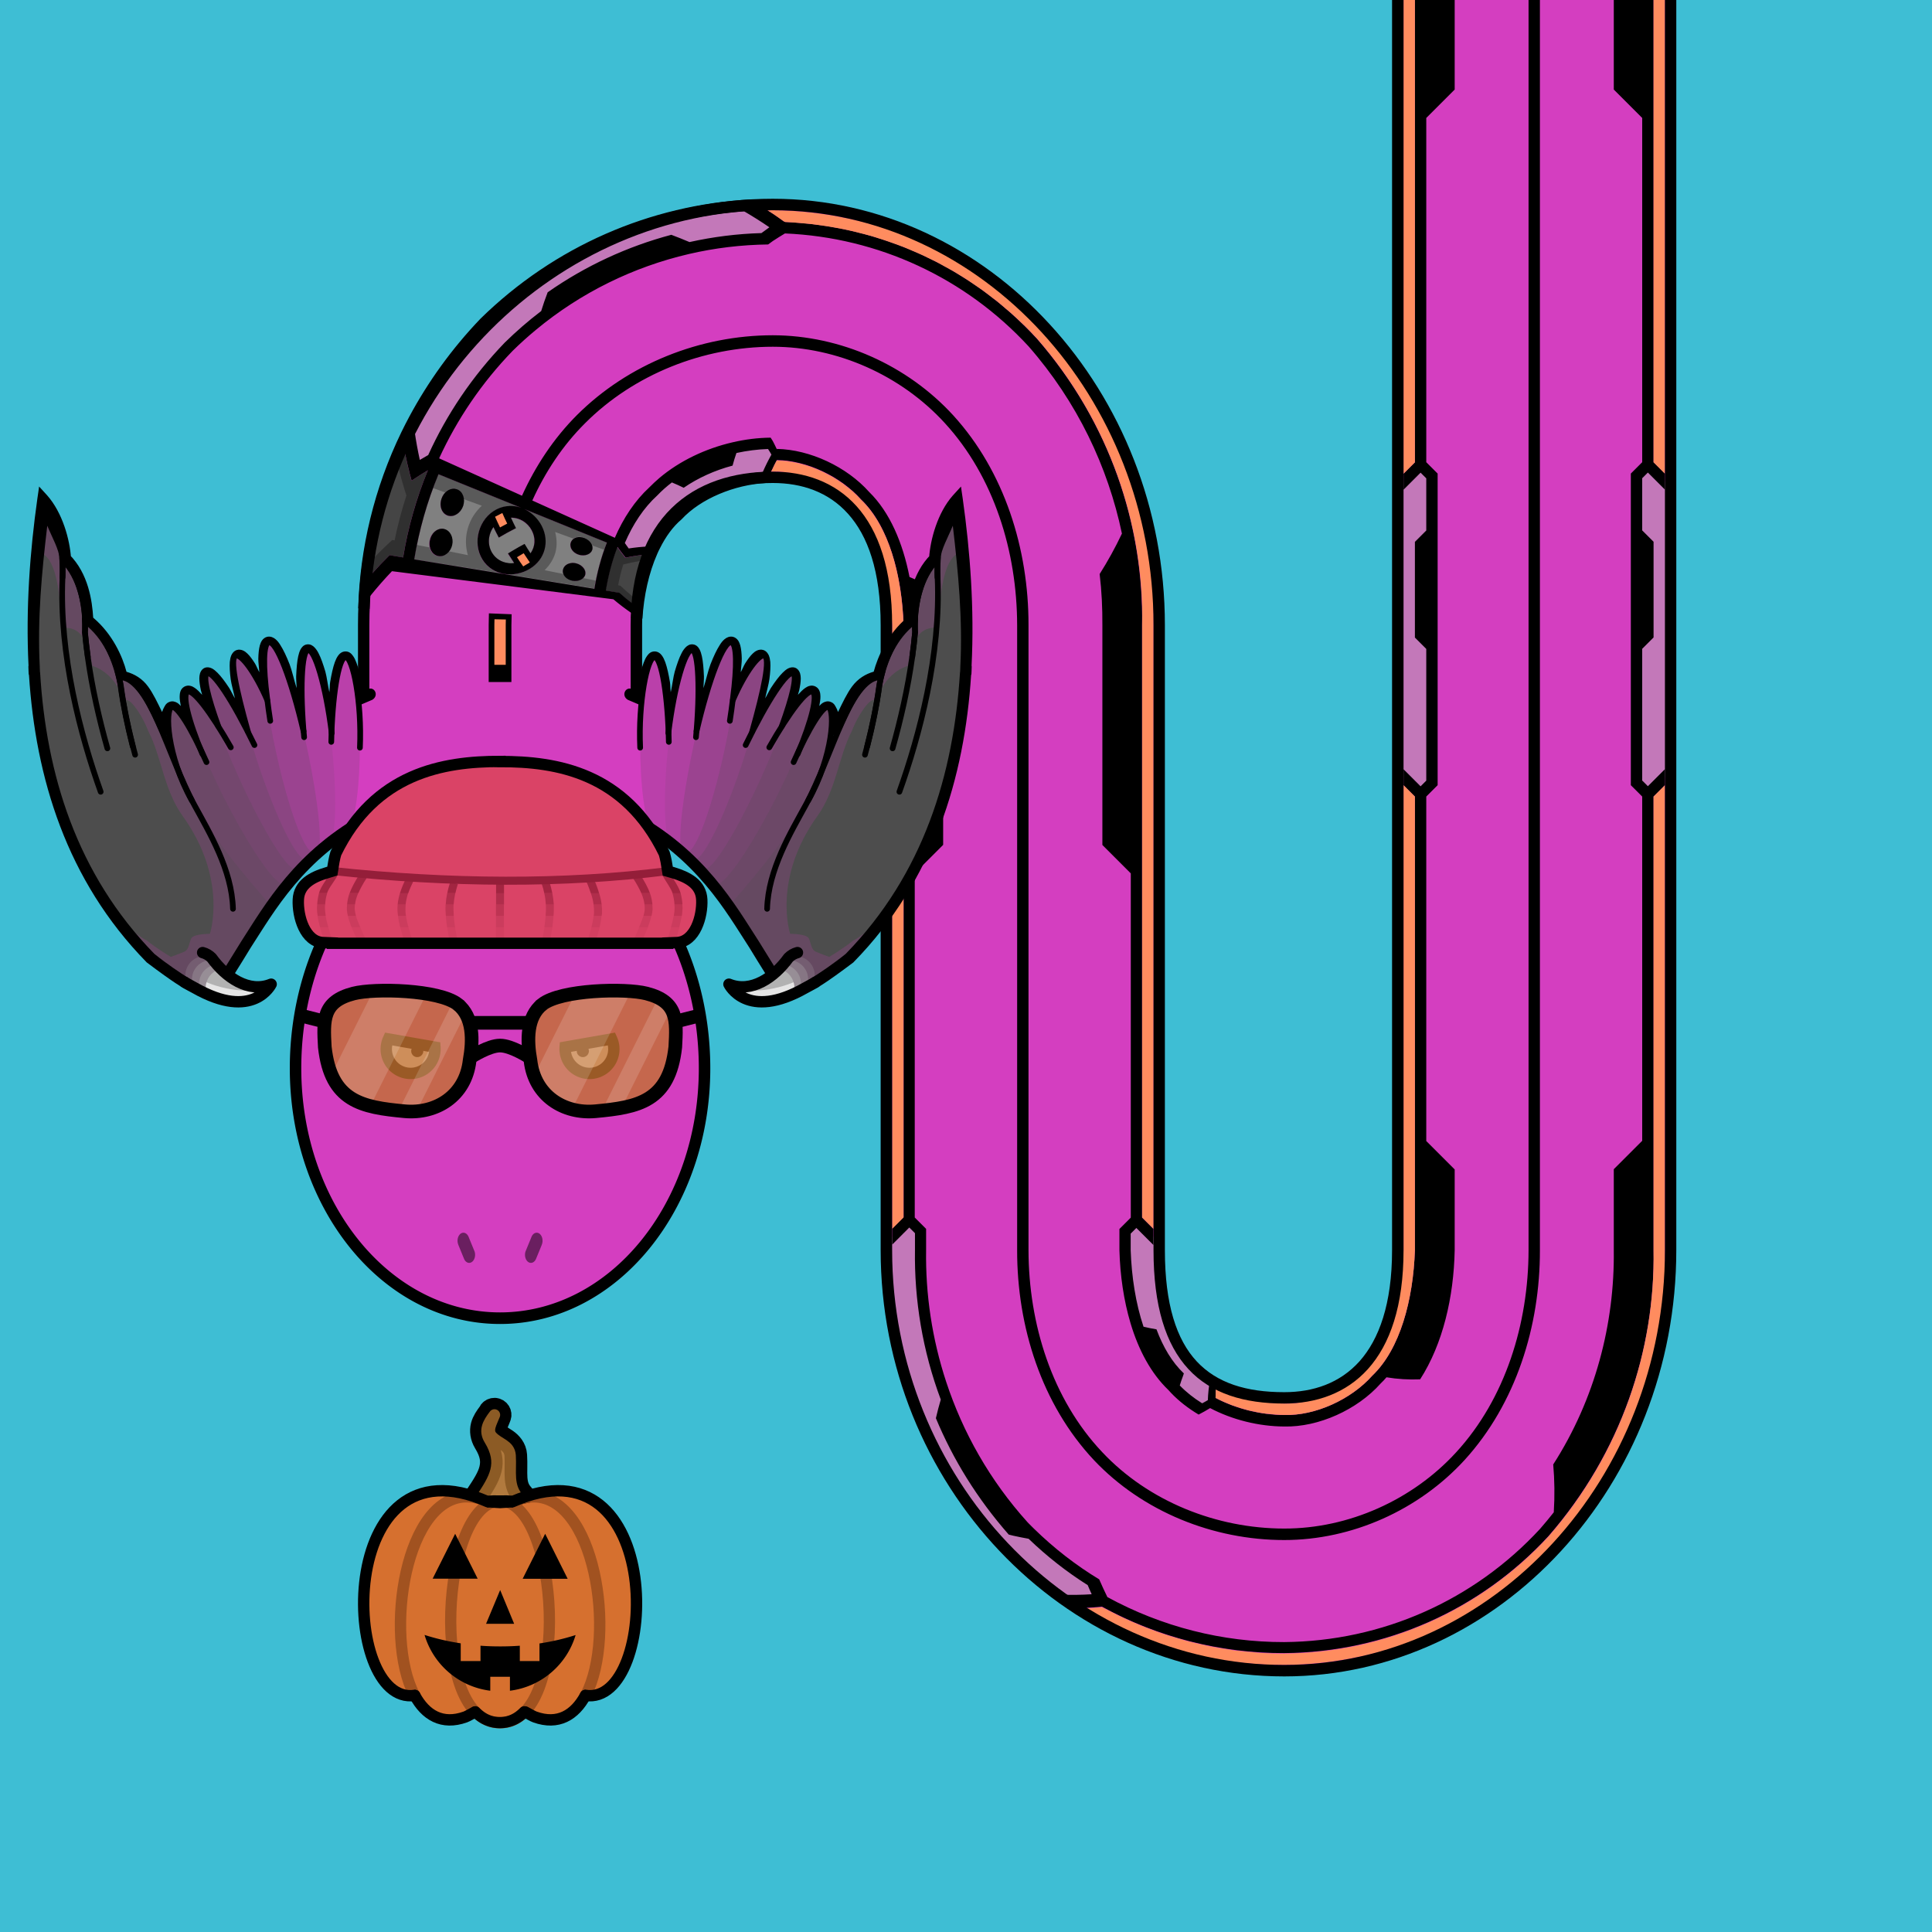 <?xml version="1.0" encoding="UTF-8" standalone="no"?> <svg xmlns="http://www.w3.org/2000/svg" xmlns:xhtml="http://www.w3.org/1999/xhtml" width="170" height="170" viewBox="0 0 170 170" version="1.1"><rect x="0" y="0" width="170" height="170" fill="#333333" stroke="none"/> <style> @media (prefers-color-scheme: dark) { svg { background: #0e0e0e; } } </style><g> <g id="pattern-base-start" data-size="40"> <path d="M 33.19 8 L 31.19 10 L 32.19 11 L 34 11 L 40 11 L 40 8 L 34 8 L 33.19 8 z M 32.19 29 L 31.19 30 L 33.19 32 L 34 32 L 40 32 L 40 29 L 34 29 L 32.19 29 z M 30 30.5 L 30 31.5 L 31 31.5 L 31 30.5 L 30 30.5 z " fill="#d43ec0"/> <path d="m 33.19,8 -2,2 1,1 H 34 40 V 8 h -6 z m -1,21 -1,1 2,2 H 34 40 V 29 H 34 Z M 30,30.5 v 1 h 1 v -1 z" fill="#b2b2b2" fill-opacity="0.5"/> <path d="m 24.21,31.5 h 7.78 L 30.84,30.35 30.48,30 l 1,-1 H 25.5 v 1.21 z m 0,-23 1.29,1.29 V 11 h 5.98 L 30.84,10.35 30.48,10 31.98,8.5 Z M 25.5,28 h 6 V 12 h -6 z m 0,-8 c 0,-0.77 0.29,-1.54 0.88,-2.12 1.17,-1.17 3.07,-1.17 4.24,0 1.17,1.17 1.17,3.07 0,4.24 -1.17,1.17 -3.07,1.17 -4.24,0 C 25.8,21.54 25.5,20.77 25.5,20 Z m 0.5,6 c 0,-0.55 0.45,-1 1,-1 0.55,0 1,0.45 1,1 0,0.55 -0.45,1 -1,1 -0.55,0 -1,-0.45 -1,-1 z m 0,-12 c 0,-0.55 0.45,-1 1,-1 0.55,0 1,0.45 1,1 0,0.55 -0.45,1 -1,1 -0.55,0 -1,-0.45 -1,-1 z m 0.51,5.87 c -0.04,0.55 0.15,1.12 0.58,1.55 0.57,0.57 1.38,0.72 2.09,0.46 l -0.71,-0.71 1.2,-1.2 0.71,0.71 c 0.26,-0.71 0.1,-1.52 -0.46,-2.09 -0.57,-0.57 -1.38,-0.72 -2.09,-0.46 l 0.71,0.71 -0.85,0.85 -0.36,0.35 -0.71,-0.71 c -0.06,0.18 -0.1,0.36 -0.12,0.54 z M 29,26 c 0,-0.55 0.45,-1 1,-1 0.55,0 1,0.45 1,1 0,0.55 -0.45,1 -1,1 -0.55,0 -1,-0.45 -1,-1 z m 0,-12 c 0,-0.55 0.45,-1 1,-1 0.55,0 1,0.45 1,1 0,0.55 -0.45,1 -1,1 -0.55,0 -1,-0.45 -1,-1 z" fill="#454545"/> <path d="m 25.5,28 h 6 V 12 h -6 z m 0,-8 c 0,-0.77 0.29,-1.54 0.88,-2.12 1.17,-1.17 3.07,-1.17 4.24,0 1.17,1.17 1.17,3.07 0,4.24 -1.17,1.17 -3.07,1.17 -4.24,0 C 25.8,21.54 25.5,20.77 25.5,20 Z m 0.5,6 c 0,-0.55 0.45,-1 1,-1 0.55,0 1,0.45 1,1 0,0.55 -0.45,1 -1,1 -0.55,0 -1,-0.45 -1,-1 z m 0,-12 c 0,-0.55 0.45,-1 1,-1 0.55,0 1,0.45 1,1 0,0.55 -0.45,1 -1,1 -0.55,0 -1,-0.45 -1,-1 z m 0.51,5.87 c -0.04,0.55 0.15,1.12 0.58,1.55 0.57,0.57 1.38,0.72 2.09,0.46 l -0.71,-0.71 1.2,-1.2 0.71,0.71 c 0.26,-0.71 0.1,-1.52 -0.46,-2.09 -0.57,-0.57 -1.38,-0.72 -2.09,-0.46 l 0.71,0.71 -0.85,0.85 -0.36,0.35 -0.71,-0.71 c -0.06,0.18 -0.1,0.36 -0.12,0.54 z M 29,26 c 0,-0.55 0.45,-1 1,-1 0.55,0 1,0.45 1,1 0,0.55 -0.45,1 -1,1 -0.55,0 -1,-0.45 -1,-1 z m 0,-12 c 0,-0.55 0.45,-1 1,-1 0.55,0 1,0.45 1,1 0,0.55 -0.45,1 -1,1 -0.55,0 -1,-0.45 -1,-1 z" fill="#808080"/> <path d="M 23.85,31.85 24,32 h 0.71 L 26.5,30.21 V 30 h 2.98 l 0.36,0.35 1.64,1.65 h 0.71 l 0.09,-0.21 -1.44,-1.44 -0.36,-0.35 1,-1 h -1 -3.98 -1 v 0.79 0.41 z m 0,-23.71 1.65,1.65 V 10.21 11 h 1 3.91 V 10.92 L 30.48,11 h 1 L 30.84,10.35 30.48,10 32.28,8.21 32.19,8 h -0.71 l -2,2 H 26.5 V 9.79 L 24.71,8 H 24 Z M 25.5,28 h 1 V 26.87 C 26.19,26.69 26,26.36 26,26 c 0,-0.36 0.19,-0.69 0.5,-0.87 v -1.69 c 0.59,0.35 1.27,0.56 2,0.56 0.73,0 1.41,-0.22 2,-0.56 v 1.7 c 0.31,0.17 0.5,0.5 0.5,0.86 0,0.36 -0.19,0.69 -0.5,0.87 V 28 h 1 V 22.61 17.39 12 h -1 v 1.13 c 0.31,0.18 0.5,0.51 0.5,0.87 0,0.36 -0.19,0.69 -0.5,0.87 v 1.69 C 29.91,16.22 29.23,16 28.5,16 c -0.73,0 -1.41,0.22 -2,0.56 V 14.87 C 26.19,14.69 26,14.36 26,14 c 0,-0.36 0.19,-0.69 0.5,-0.87 V 12 h -1 v 5.39 5.22 z m 0,-8 c 0,-0.77 0.29,-1.54 0.88,-2.12 0.3,-0.3 0.66,-0.52 1.03,-0.67 0.08,-0.03 0.16,-0.05 0.24,-0.07 0.09,-0.03 0.18,-0.06 0.28,-0.08 C 28.11,17.02 28.3,17 28.5,17 c 0.2,0 0.39,0.02 0.57,0.06 0.09,0.02 0.18,0.05 0.28,0.08 0.08,0.02 0.16,0.04 0.24,0.07 0.38,0.15 0.73,0.37 1.03,0.67 1.17,1.17 1.17,3.07 0,4.24 -0.3,0.3 -0.66,0.52 -1.03,0.67 -0.16,0.07 -0.34,0.12 -0.52,0.15 C 28.89,22.98 28.7,23 28.5,23 28.3,23 28.11,22.98 27.93,22.94 27.75,22.91 27.58,22.85 27.41,22.79 27.03,22.64 26.68,22.42 26.38,22.12 25.8,21.54 25.5,20.77 25.5,20 Z" fill="#000000" fill-opacity="0.3"/> <path d="M 0,8 V 8.5 H 22.79 L 24.5,10.21 V 29.79 L 22.79,31.5 H 0 V 32 h 34 6 v -0.5 h -6 -0.6 l -1.5,-1.5 0.5,-0.5 H 34 40 v -1 h -6 -1.5 v -8 h 1.5 6 v -1 h -6 -1.5 v -8 h 1.5 6 v -1 h -6 -1.6 l -0.5,-0.5 1.5,-1.5 H 34 40 V 8 h -6 z m 24.21,0.5 h 7.78 l -1.5,1.5 0.35,0.35 L 31.48,11 H 25.5 V 9.79 Z M 25.5,12 h 6 v 16 h -6 v -8 z m 0,8 c 0,0.77 0.29,1.54 0.88,2.12 1.17,1.17 3.07,1.17 4.24,0 1.17,-1.17 1.17,-3.07 0,-4.24 -1.17,-1.17 -3.07,-1.17 -4.24,0 C 25.8,18.46 25.5,19.23 25.5,20 Z M 27,13 c -0.55,0 -1,0.45 -1,1 0,0.55 0.45,1 1,1 0.55,0 1,-0.45 1,-1 0,-0.55 -0.45,-1 -1,-1 z m 3,0 c -0.55,0 -1,0.45 -1,1 0,0.55 0.45,1 1,1 0.55,0 1,-0.45 1,-1 0,-0.55 -0.45,-1 -1,-1 z m -1.61,5.01 c 0.55,-0.04 1.12,0.16 1.54,0.58 0.57,0.57 0.72,1.38 0.46,2.09 l -0.71,-0.71 -1.2,1.2 0.71,0.71 c -0.72,0.25 -1.53,0.1 -2.1,-0.47 -0.43,-0.42 -0.62,-0.99 -0.58,-1.54 0.01,-0.18 0.05,-0.37 0.12,-0.54 l 0.71,0.71 0.36,-0.35 0.85,-0.85 -0.71,-0.71 c 0.18,-0.07 0.36,-0.1 0.55,-0.12 z M 16,19 v 2 h 6 v -2 z m 11,6 c -0.55,0 -1,0.45 -1,1 0,0.55 0.45,1 1,1 0.55,0 1,-0.45 1,-1 0,-0.55 -0.45,-1 -1,-1 z m 3,0 c -0.55,0 -1,0.45 -1,1 0,0.55 0.45,1 1,1 0.55,0 1,-0.45 1,-1 0,-0.55 -0.45,-1 -1,-1 z m -4.5,4 h 5.98 l -1,1 0.35,0.35 L 31.98,31.5 H 24.21 L 25.5,30.21 Z"/> <path d="m 17.5,20.5 h 4 v -1 h -4 z m 8.98,-2.02 0.71,0.71 0.5,-0.5 -0.71,-0.71 z m 2.83,2.83 0.71,0.71 0.49,-0.49 -0.71,-0.71 z" fill="#ff8c5f"/> </g> <g id="pattern-base" data-size="118"> <path d="m 31.19,69 2,2 h 25 l 2,-2 -1,-1 h -27 z m 0,-20 1,1 h 27 l 1,-1 -2,-2 h -25 z" fill="#d43ec0"/> <path d="m 31.19,69 2,2 h 25 l 2,-2 -1,-1 h -27 z m 0,-20 1,1 h 27 l 1,-1 -2,-2 h -25 z" fill="#b2b2b2" fill-opacity="0.5"/> <path d="M 0 47.5 L 0 48.5 L 5 48.5 L 30 48.5 L 31.69 48.5 L 32.69 47.5 L 30 47.5 L 5 47.5 L 0 47.5 z M 58.69 47.5 L 59.69 48.5 L 118 48.5 L 118 47.5 L 58.69 47.5 z M 0 69.5 L 0 70.5 L 5 70.5 L 30 70.5 L 32.69 70.5 L 31.69 69.5 L 30 69.5 L 5 69.5 L 0 69.5 z M 59.69 69.5 L 58.69 70.5 L 118 70.5 L 118 69.5 L 59.69 69.5 z " fill="#ff8c5f"/> <path d="m 0,47 v 0.5 h 5 26.98 l -1,1 H 30 5 0 v 1.69 L 0.69,49.5 H 5 30 30.98 l 1,1 h 11 11.21 5.21 l 1,-1 h 30.29 l 2.5,2.5 H 116.19 L 118,50.19 V 48.5 H 60.4 l -1,-1 H 118 V 47 H 5 Z m 33.4,0.5 h 24.59 l 1.5,1.5 -0.5,0.5 h -4.59 l -1,-1 h -8.41 l -1,1 H 32.4 l -0.5,-0.5 z M 0,58.5 v 1 h 5 25 88 v -1 H 30 5 Z m 93.19,7.5 -2.5,2.5 H 60.4 l -1,-1 h -5.21 -11.21 -11 l -1,1 H 30 5 0.69 L 0,67.81 V 69.5 h 5 25 0.98 l 1,1 H 5 0 V 71 H 5 118 V 70.5 H 59.4 l 1,-1 H 118 V 67.81 L 116.19,66 Z m -60.79,2.5 h 11.59 l 1,1 h 8.41 l 1,-1 h 4.59 l 0.5,0.5 -1.5,1.5 H 33.4 l -1.5,-1.5 z"/> </g> </g><g id="background"> <rect fill="#3ebed4" x="0" y="0" width="170" height="170"/> </g> <g id="food" transform="translate(31.5,123)" data-width="25" data-height="29" data-anchorx="0.5" data-anchory="0.49"> <g> <path d="m 12.05,1 c -0.17,-0.01 -0.33,0.06 -0.43,0.19 -0.03,0.04 -0.04,0.09 -0.07,0.13 -0.27,0.36 -0.52,0.71 -0.63,1.13 -0.12,0.46 -0.05,0.99 0.24,1.47 0.6,0.98 0.67,1.66 0.5,2.36 -0.17,0.7 -0.65,1.44 -1.26,2.35 -0.15,0.23 -0.09,0.54 0.14,0.69 l 1.69,1.15 c 0.17,0.12 0.39,0.12 0.56,0 l 1.66,-1.14 c 0.26,-0.18 0.3,-0.54 0.08,-0.76 -0.45,-0.47 -0.57,-0.92 -0.62,-1.49 -0.04,-0.58 0.02,-1.27 -0.03,-2.04 -0.04,-0.63 -0.45,-1.06 -0.81,-1.31 -0.36,-0.25 -0.7,-0.42 -0.91,-0.65 -0.13,-0.14 -0.12,-0.21 -0.06,-0.46 0.06,-0.24 0.23,-0.57 0.37,-0.95 0.12,-0.31 -0.09,-0.64 -0.42,-0.67 z" fill="none" stroke="#000000" stroke-width="2" stroke-linecap="round" stroke-linejoin="round"/> <path d="m 13.59,9.14 c 13.6,-6.02 12.95,18.04 6.43,17.04" fill="#d6702f"/> <path d="m 11.42,9.14 c -13.6,-6.02 -12.95,18.04 -6.43,17.04" fill="#d6702f"/> <path d="m 12.01,1.5 c -0.59,0.77 -0.91,1.39 -0.43,2.17 1.3,2.13 0.44,3.42 -0.76,5.25 l 1.69,1.16 1.67,-1.15 c -1.07,-1.14 -0.7,-2.41 -0.79,-3.86 -0.07,-0.93 -1,-1.01 -1.6,-1.66 -0.5,-0.54 -0.03,-1.25 0.22,-1.91 z" fill="#b17a3e" stroke="#8c5b25" stroke-linecap="round" stroke-linejoin="round"/> <path d="m 13.59,9.14 c 9.24,-4.2 10.7,23.34 1.36,18.75" fill="#d6702f"/> <path d="m 13.59,9.14 c 0.48,-0.22 0.94,-0.35 1.37,-0.4" fill="none" stroke="#000000" stroke-linecap="round" stroke-linejoin="round"/> <path d="m 19.96,26.13 c 0.03,0.01 0.07,0 0.1,0 2.71,-5.25 0.78,-17.75 -4.83,-17.42 -0.52,0.03 -1.06,0.17 -1.64,0.43" fill="none" stroke="#a15220" stroke-linejoin="round"/> <path d="m 11.42,9.14 c -9.24,-4.2 -10.7,23.34 -1.36,18.75" fill="#d6702f"/> <path d="m 5.05,26.13 c -0.03,0.01 -0.07,0 -0.1,0 -2.71,-5.25 -0.78,-17.75 4.83,-17.42 0.52,0.03 1.06,0.17 1.64,0.43" fill="none" stroke="#a15220" stroke-linejoin="round"/> <path d="m 12.5,9.08 c -5.15,0 -6.4,19.51 0,19.51 6.4,0 5.15,-19.51 0,-19.51 z" fill="#d6702f" stroke="#a15220" stroke-width="0.99px" stroke-linecap="round"/> <path d="m 10.31,27.13 a 0.5,0.5 0 0 0 -0.32,0.14 0.5,0.5 0 0 0 -0.01,0.7 c 0.66,0.68 1.52,1.1 2.51,1.1 v 0 0 c 0.99,0 1.85,-0.42 2.51,-1.1 a 0.5,0.5 0 0 0 -0.01,-0.7 0.5,0.5 0 0 0 -0.38,-0.14 0.5,0.5 0 0 0 -0.33,0.15 c -0.52,0.53 -1.08,0.8 -1.8,0.8 v 0 0 c -0.72,0 -1.29,-0.28 -1.8,-0.8 a 0.5,0.5 0 0 0 -0.33,-0.15 0.5,0.5 0 0 0 -0.06,0 z" fill="#000000"/> <path d="m 12.5,9.08 c -0.25,0 -0.89,-0.03 -1.12,0.06 l 1.12,0.07 1.12,-0.07 c -0.23,-0.09 -0.87,-0.06 -1.12,-0.06 z" fill="#d6702f" stroke="#000000" stroke-linecap="round"/> <path d="m 13.59,9.14 c 13.6,-6.02 12.95,18.04 6.43,17.04" fill="none" stroke="#000000" stroke-linecap="round"/> <path d="m 11.42,9.14 c -13.6,-6.02 -12.95,18.04 -6.43,17.04" fill="none" stroke="#000000" stroke-linecap="round"/> <path d="m 5,26.19 c 0.94,1.73 2.41,2.62 4.44,1.89 0.2,-0.07 0.62,-0.32 0.83,-0.43" fill="none" stroke="#000000" stroke-linecap="round" stroke-linejoin="round"/> <path d="m 20.01,26.19 c -0.94,1.73 -2.41,2.62 -4.44,1.89 -0.2,-0.07 -0.62,-0.32 -0.83,-0.43" fill="none" stroke="#000000" stroke-linecap="round" stroke-linejoin="round"/> <path d="M 8.55,11.96 6.57,15.91 h 3.96 z m 7.92,0 -1.98,3.96 h 3.96 z m -3.96,4.95 -1.24,2.97 h 2.47 z m -6.65,3.96 a 6.93,6.93 0 0 0 5.78,4.9 v -1.23 h 1.73 v 1.23 a 6.93,6.93 0 0 0 5.78,-4.9 12.87,6.93 0 0 1 -3.18,0.74 v 1.55 h -1.73 v -1.35 a 12.87,6.93 0 0 1 -1.73,0.06 12.87,6.93 0 0 1 -1.73,-0.06 v 1.35 H 9.04 V 21.6 A 12.87,6.93 0 0 1 5.86,20.86 Z" fill="#000000" stroke-width="3.095"/> </g> </g><path id="body-color" fill="#d43ec0" d="m 123,0 v 55 55 c 0,9.67 -4.66,13 -9.99,13 -6.85,0 -11,-3.33 -11,-13 V 55 c 0,-20.33 -15.34,-37.01 -34,-37.01 C 48.85,18 32,34.14 32,55 V 73 H 56 V 55 c 0,-9.13 5.16,-13 12,-13 5.33,0 9.99,3.33 9.99,13 v 55 c 0,20.33 15.85,37.01 35.01,37.01 18.67,0 34,-16.67 34,-37.01 V 55 0 Z"/> <g id="head" transform="translate(25.5,72)" data-width="37" data-height="45"> <path fill="#d43ec0" d="M 6.44,0.5 C 6.36,3.23 5.7,5.94 4.46,7.88 v 0 0 C 1.9,11.84 0.49,16.84 0.49,22 c 0,12.15 8,22 18,22 10,0 18,-9.85 18,-22 0,-5.16 -1.41,-10.16 -3.97,-14.12 v 0 0 C 31.3,5.94 30.64,3.23 30.56,0.5 V 0 H 6.44 Z"/> <path fill="#000000" d="M 6.01,0 C 6.01,2.82 5.29,5.66 4.05,7.61 1.43,11.66 0,16.75 0,22 0,34.37 8.18,44.5 18.5,44.5 28.82,44.5 37,34.37 37,22 37,16.75 35.57,11.66 32.95,7.61 31.71,5.66 30.99,2.82 30.99,0 h -1 c 0,2.99 0.75,5.97 2.12,8.14 a 0.5,0.5 0 0 0 0,0.01 c 2.5,3.86 3.88,8.77 3.88,13.84 0,11.93 -7.83,21.49 -17.49,21.49 -9.66,0 -17.49,-9.56 -17.49,-21.49 0,-5.07 1.38,-9.98 3.88,-13.84 a 0.5,0.5 0 0 0 0,-0.01 C 6.26,5.97 7,2.99 7.01,0 Z"/> <path fill="#000000" fill-opacity="0.5" d="m 15.27,36.47 a 0.52,0.71 0 0 0 -0.25,0.09 0.52,0.71 0 0 0 -0.01,0.01 0.52,0.71 0 0 0 -0.18,0.96 0.52,0.71 0 0 0 0,0.01 l 0.5,1.22 a 0.52,0.71 0 0 0 0.71,0.27 0.52,0.71 0 0 0 0.2,-0.96 0.52,0.71 0 0 0 -0.01,-0.02 l -0.5,-1.22 a 0.52,0.71 0 0 0 -0.46,-0.36 z m 6.46,0 a 0.52,0.71 0 0 0 -0.46,0.36 l -0.5,1.22 a 0.52,0.71 0 0 0 -0.01,0.02 0.52,0.71 0 0 0 0.2,0.96 0.52,0.71 0 0 0 0.71,-0.27 l 0.5,-1.22 a 0.52,0.71 0 0 0 0,-0.01 0.52,0.71 0 0 0 -0.18,-0.96 0.52,0.71 0 0 0 -0.01,-0.01 0.52,0.71 0 0 0 -0.25,-0.09 z"/> </g> <g id="pattern"> <path fill="#454545" d="m 32.74,50.47 c 0.41,-3.65 1.38,-7.26 2.88,-10.69 0.13,0.66 0.28,1.3 0.44,1.93 0.05,0.19 0.1,0.39 0.16,0.58 0.47,-0.32 0.95,-0.62 1.43,-0.91 -1.02,2.48 -1.75,5.06 -2.18,7.67 l -1.19,-0.2 c -0.52,0.51 -1.03,1.05 -1.53,1.61 z m 22.9,2.66 c -0.4,-0.3 -0.79,-0.62 -1.17,-0.96 l -1.19,-0.2 c 0.22,-1.33 0.56,-2.63 1.03,-3.84 0.15,0.21 0.3,0.42 0.46,0.62 0.09,0.11 0.17,0.22 0.26,0.33 0.57,-0.12 1.14,-0.22 1.7,-0.28 -0.53,1.33 -0.9,2.81 -1.08,4.32 z M 36.45,49.22 c 0.42,-2.55 1.13,-5.07 2.13,-7.48 l 14.81,6.01 c -0.5,1.29 -0.87,2.66 -1.1,4.07 z m 7.92,1.29 c 0.76,0.12 1.57,-0.04 2.24,-0.45 1.34,-0.82 1.76,-2.38 1.05,-3.77 -0.71,-1.38 -2.43,-2.25 -3.98,-1.46 -1.56,0.8 -2.16,2.92 -1.24,4.41 0.45,0.73 1.17,1.15 1.93,1.27 z m -5.83,-1.57 c 0.54,0.1 1.08,-0.35 1.22,-0.98 0.14,-0.63 -0.16,-1.27 -0.69,-1.4 -0.54,-0.14 -1.11,0.29 -1.27,0.97 -0.15,0.69 0.19,1.31 0.74,1.41 z m 11.84,2.16 c 0.54,0.1 1.05,-0.16 1.13,-0.55 0.09,-0.39 -0.26,-0.84 -0.8,-0.98 -0.54,-0.14 -1.06,0.09 -1.16,0.54 -0.1,0.45 0.28,0.88 0.83,0.98 z M 44.68,49.55 c -0.55,-0.07 -1.07,-0.37 -1.39,-0.9 -0.43,-0.71 -0.35,-1.61 0.12,-2.26 0.15,0.31 0.31,0.62 0.47,0.92 0.5,-0.3 1,-0.57 1.51,-0.83 -0.15,-0.3 -0.3,-0.6 -0.44,-0.91 0.75,-0.01 1.46,0.43 1.82,1.12 0.37,0.69 0.3,1.44 -0.11,2.02 -0.18,-0.27 -0.35,-0.55 -0.52,-0.83 -0.35,0.18 -0.69,0.38 -1.03,0.58 -0.14,0.09 -0.29,0.17 -0.43,0.26 0.18,0.29 0.36,0.57 0.55,0.84 -0.19,0.03 -0.37,0.03 -0.56,0 z m -5.28,-4.17 c 0.53,0.16 1.11,-0.23 1.33,-0.84 0.21,-0.61 -0.01,-1.28 -0.52,-1.47 -0.51,-0.2 -1.14,0.16 -1.37,0.83 -0.23,0.67 0.04,1.33 0.57,1.49 z m 11.51,3.44 c 0.53,0.16 1.05,-0.04 1.18,-0.42 0.12,-0.38 -0.18,-0.85 -0.69,-1.05 -0.51,-0.2 -1.06,-0.03 -1.2,0.41 -0.14,0.43 0.19,0.9 0.72,1.06 z"/> <path fill="#808080" d="m 36.45,49.22 c 0.42,-2.55 1.13,-5.07 2.13,-7.48 l 14.81,6.01 c -0.5,1.29 -0.87,2.66 -1.1,4.07 z m 7.92,1.29 c 0.76,0.12 1.57,-0.04 2.24,-0.45 1.34,-0.82 1.76,-2.38 1.05,-3.77 -0.71,-1.38 -2.43,-2.25 -3.98,-1.46 -1.56,0.8 -2.16,2.92 -1.24,4.41 0.45,0.73 1.17,1.15 1.93,1.27 z m -5.83,-1.57 c 0.54,0.1 1.08,-0.34 1.22,-0.98 0.14,-0.64 -0.16,-1.27 -0.69,-1.4 -0.54,-0.14 -1.12,0.29 -1.27,0.97 -0.15,0.68 0.19,1.31 0.74,1.41 z m 11.84,2.16 c 0.54,0.1 1.04,-0.15 1.13,-0.55 0.09,-0.4 -0.26,-0.84 -0.8,-0.98 -0.54,-0.14 -1.06,0.1 -1.16,0.54 -0.1,0.44 0.28,0.88 0.83,0.98 z m -5.69,-1.55 c -0.55,-0.07 -1.07,-0.37 -1.39,-0.9 -0.43,-0.71 -0.35,-1.61 0.12,-2.26 0.15,0.31 0.31,0.62 0.47,0.92 0.5,-0.3 1,-0.57 1.51,-0.83 -0.15,-0.3 -0.3,-0.6 -0.44,-0.91 0.75,-0.01 1.46,0.43 1.82,1.12 0.37,0.69 0.3,1.44 -0.11,2.02 -0.18,-0.27 -0.35,-0.55 -0.52,-0.83 -0.35,0.18 -0.69,0.38 -1.03,0.58 -0.14,0.09 -0.29,0.17 -0.43,0.26 0.18,0.29 0.36,0.57 0.55,0.84 -0.19,0.03 -0.37,0.03 -0.56,0 z m -5.28,-4.17 c 0.53,0.16 1.11,-0.22 1.33,-0.84 0.21,-0.62 -0.01,-1.28 -0.52,-1.47 -0.52,-0.2 -1.14,0.17 -1.37,0.83 -0.23,0.66 0.04,1.33 0.57,1.49 z m 11.51,3.44 c 0.53,0.16 1.05,-0.03 1.18,-0.42 0.13,-0.39 -0.17,-0.85 -0.69,-1.05 -0.52,-0.2 -1.06,-0.02 -1.2,0.41 -0.14,0.43 0.19,0.9 0.72,1.06 z"/> <path fill="#000000" fill-opacity="0.3" d="m 32.33,50.93 c -0.14,-0.25 -0.28,-0.51 -0.42,-0.77 0.83,-0.94 1.71,-1.83 2.61,-2.65 l 0.2,0.04 c 0.27,-1.33 0.62,-2.65 1.04,-3.95 -0.06,-0.19 -0.12,-0.38 -0.18,-0.57 -0.36,-1.17 -0.66,-2.38 -0.89,-3.63 0.27,-0.04 0.55,-0.08 0.82,-0.11 0.15,0.83 0.33,1.64 0.54,2.44 0.05,0.19 0.1,0.39 0.16,0.58 0.47,-0.32 0.95,-0.62 1.43,-0.91 -0.17,0.41 -0.33,0.83 -0.49,1.25 -0.62,1.67 -1.1,3.38 -1.45,5.11 -0.09,0.43 -0.17,0.87 -0.24,1.31 L 34.68,48.93 34.27,48.86 c -0.67,0.65 -1.31,1.35 -1.94,2.07 z m 23.64,2.44 c -0.51,-0.37 -1.01,-0.77 -1.5,-1.2 l -0.41,-0.07 -0.78,-0.13 c 0.04,-0.22 0.08,-0.44 0.12,-0.66 0.17,-0.86 0.39,-1.7 0.67,-2.52 l 0.07,0.03 c -0.02,-0.02 -0.04,-0.05 -0.06,-0.07 0.07,-0.21 0.15,-0.41 0.23,-0.61 0.15,0.21 0.3,0.42 0.46,0.62 0.09,0.11 0.17,0.22 0.26,0.33 0.68,-0.15 1.36,-0.25 2.03,-0.31 0.2,0.14 0.39,0.28 0.59,0.42 -0.92,0.07 -1.86,0.23 -2.81,0.47 -0.18,0.59 -0.33,1.21 -0.45,1.83 l 0.2,0.04 c 0.62,0.58 1.26,1.12 1.92,1.6 -0.18,0.07 -0.35,0.15 -0.53,0.22 z M 36.45,49.22 c 0.07,-0.43 0.15,-0.85 0.23,-1.27 l 1.12,0.22 c 0.1,0.42 0.38,0.71 0.73,0.77 0.35,0.06 0.72,-0.1 0.97,-0.43 l 1.67,0.34 c -0.21,-0.72 -0.24,-1.53 -0.01,-2.35 0.23,-0.81 0.68,-1.49 1.24,-2 l -1.6,-0.58 c -0.04,-0.41 -0.26,-0.74 -0.6,-0.87 -0.33,-0.13 -0.73,-0.03 -1.03,0.28 l -1.07,-0.39 c 0.15,-0.41 0.31,-0.81 0.48,-1.22 l 4.99,2.02 4.83,1.96 4.99,2.02 c -0.08,0.21 -0.16,0.43 -0.24,0.65 l -1.07,-0.39 c -0.09,-0.27 -0.35,-0.53 -0.68,-0.66 -0.33,-0.13 -0.69,-0.11 -0.95,0.07 l -1.6,-0.58 c 0.15,0.6 0.18,1.21 0.02,1.81 -0.17,0.6 -0.5,1.11 -0.95,1.55 l 1.67,0.34 c 0.13,0.28 0.42,0.49 0.78,0.56 0.35,0.06 0.7,-0.02 0.92,-0.21 l 1.12,0.22 c -0.05,0.23 -0.09,0.47 -0.13,0.7 l -5.33,-0.87 -5.17,-0.85 z m 7.92,1.29 c 0.76,0.12 1.57,-0.04 2.24,-0.45 0.35,-0.22 0.63,-0.48 0.85,-0.78 0.05,-0.06 0.08,-0.13 0.12,-0.19 0.05,-0.07 0.1,-0.14 0.14,-0.22 0.08,-0.15 0.14,-0.31 0.19,-0.48 0.05,-0.17 0.07,-0.34 0.09,-0.51 0.01,-0.09 0,-0.17 -0.01,-0.26 0,-0.07 0.01,-0.15 0,-0.22 -0.04,-0.37 -0.14,-0.74 -0.33,-1.1 -0.71,-1.38 -2.43,-2.25 -3.98,-1.46 -0.4,0.2 -0.73,0.5 -1,0.85 -0.12,0.15 -0.23,0.32 -0.32,0.5 -0.1,0.19 -0.18,0.39 -0.24,0.6 -0.06,0.21 -0.09,0.42 -0.11,0.63 -0.02,0.2 -0.01,0.4 0.01,0.59 0.05,0.44 0.18,0.86 0.42,1.24 0.45,0.73 1.17,1.15 1.93,1.27 z"/> <path fill="#b2b2b2" fill-opacity="0.5" d="m 36.57,41.38 c -0.28,-1.1 -0.5,-2.23 -0.66,-3.4 1.7,-3.43 3.95,-6.67 6.74,-9.59 6.34,-6.21 14.52,-9.78 23.1,-10.32 0.78,0.45 1.54,0.93 2.26,1.44 0.25,0.17 0.5,0.34 0.74,0.51 -0.25,0.16 -0.5,0.32 -0.74,0.48 -0.24,0.17 -0.47,0.34 -0.7,0.51 -8.36,0.18 -16.43,3.51 -22.54,9.5 -2.88,2.99 -5.13,6.38 -6.74,9.99 -0.49,0.28 -0.97,0.57 -1.45,0.88 z m 18.6,7.29 c -0.24,-0.31 -0.47,-0.64 -0.69,-0.97 0.74,-1.75 1.74,-3.3 3.01,-4.46 2.47,-2.58 6.43,-4.15 10.2,-4.24 0.11,0.17 0.21,0.33 0.31,0.5 0.09,0.16 0.17,0.33 0.24,0.49 -0.09,0.16 -0.17,0.33 -0.24,0.5 -0.28,0.5 -0.53,1.01 -0.75,1.53 -2.86,0.19 -5.88,1.44 -7.64,3.34 -0.89,0.76 -1.61,1.82 -2.18,3.06 -0.74,0.03 -1.5,0.11 -2.26,0.25 z m 44.83,58.66 2,2 v 0.67 0 c 0.18,4.04 1.2,8.03 3.36,9.89 v 0 c 0.39,0.47 0.88,0.9 1.45,1.28 -0.13,0.72 -0.19,1.46 -0.19,2.21 -0.32,0.2 -0.66,0.4 -1,0.58 -0.94,-0.57 -1.77,-1.24 -2.44,-2.01 -2.75,-2.59 -4.04,-7.28 -4.17,-11.95 v 0 -1.67 z m -20,0 1,1 v 1.67 h 0 c -0.14,8.51 2.78,17.3 9.08,24.3 l 0,0 c 1.87,1.93 3.93,3.58 6.14,4.95 0.22,0.53 0.46,1.06 0.72,1.58 -1.16,0.11 -2.36,0.16 -3.58,0.12 -1.94,-1.32 -3.77,-2.86 -5.47,-4.6 v 0 C 81.02,128.63 77.82,119.15 78,110 v 0 -0.67 z m 45,-37.45 -2,-2 V 55 42.88 l 2,-2 1,1 V 55 68.88 Z m 20,0 -1,-1 V 55 41.88 l 1,-1 2,2 V 55 67.88 Z"/> <path fill="#000000" d="m 124.5,0 v 40.68 l -1,1 v 1.41 l 1.5,-1.5 0.5,0.5 v 4.59 l -1,1 v 7.33 1.09 l 1,1 v 11.59 l -0.5,0.5 -1.5,-1.5 v 1.41 l 1,1 v 0.98 38.93 c -0.15,4.36 -1.3,8.71 -3.75,11.04 -1.86,2.1 -5.03,3.54 -7.75,3.46 -2.07,-0.01 -4.24,-0.55 -6.04,-1.5 0,-0.37 0.02,-0.74 0.05,-1.11 -0.19,-0.11 -0.38,-0.23 -0.56,-0.36 -0.09,0.54 -0.15,1.1 -0.17,1.66 -0.16,0.1 -0.33,0.19 -0.5,0.28 -0.74,-0.46 -1.4,-0.98 -1.97,-1.57 0.08,-0.28 0.18,-0.55 0.28,-0.82 0.03,-0.08 0.06,-0.16 0.08,-0.24 -1.03,-0.97 -1.83,-2.32 -2.41,-3.88 -0.38,-0.06 -0.76,-0.14 -1.14,-0.23 -0.69,-2.06 -1.05,-4.4 -1.13,-6.73 v -1.46 l 0.5,-0.5 1.5,1.5 V 108.13 l -1,-1 v -0.98 -51.14 c 0.15,-8.77 -2.83,-17.84 -9.25,-25.21 C 85.5,23.56 77.59,19.89 69.08,19.53 69.05,19.51 69.02,19.5 69,19.48 v 0.02 c -0.33,-0.23 -0.65,-0.48 -1,-0.7 -0.64,-0.43 -1.3,-0.85 -1.98,-1.25 -8.82,0.48 -17.22,4.11 -23.73,10.48 -2.54,2.65 -4.63,5.57 -6.28,8.64 -0.24,0.45 -0.47,0.9 -0.69,1.35 -2.38,4.91 -3.65,10.2 -3.8,15.51 l 1,0.04 c 0.01,-0.37 0.03,-0.75 0.05,-1.12 0.62,-0.77 1.26,-1.5 1.92,-2.19 l 19.48,2.47 c 0.52,0.44 1.05,0.84 1.59,1.21 -0.01,0.15 -0.02,0.31 -0.03,0.46 l 1,0.04 c 0.12,-2.01 0.56,-4.03 1.31,-5.72 0.07,-0.16 0.14,-0.31 0.22,-0.46 0.51,-1.03 1.15,-1.92 1.91,-2.56 1.69,-1.83 4.65,-3.04 7.42,-3.2 0.18,-0.44 0.39,-0.88 0.62,-1.32 0.1,-0.24 0.23,-0.47 0.35,-0.7 2.64,0.04 5.61,1.45 7.4,3.46 2.45,2.33 3.6,6.67 3.75,11.04 v 51.14 0.98 l -1,1 v 1.41 l 1.5,-1.5 0.5,0.5 v 1.46 c -0.07,4.41 0.67,8.9 2.27,13.18 -0.16,0.54 -0.3,1.08 -0.43,1.64 1.51,3.63 3.64,7.09 6.41,10.24 0.14,0.04 0.27,0.07 0.4,0.1 0.45,0.1 0.9,0.19 1.35,0.27 1.61,1.55 3.36,2.92 5.2,4.08 0.11,0.27 0.23,0.54 0.35,0.8 -0.88,0.06 -1.77,0.07 -2.68,0.04 0.59,0.41 1.19,0.8 1.8,1.17 0.6,-0.02 1.2,-0.06 1.78,-0.12 4.92,2.7 10.43,4.1 16.04,4.09 8.92,-0.08 17.26,-3.8 23.25,-10.29 6.42,-7.37 9.4,-16.44 9.25,-25.21 V 71.07 70.09 l 1,-1 v -1.41 l -1.5,1.5 -0.5,-0.5 V 57.09 l 1,-1 v -1.09 -7.33 l -1,-1 v -4.59 l 0.5,-0.5 1.5,1.5 v -1.41 l -1,-1 V 0 h -3.5 v 7.88 l 2.5,2.5 v 30.29 l -1,1 v 5.21 8.12 3.09 11 l 1,1 v 0.98 29.31 l -2.5,2.5 v 7.12 c 0.08,6.48 -1.64,13.11 -5.33,18.86 0.12,1.35 0.14,2.76 0.05,4.21 -0.39,0.49 -0.79,0.98 -1.21,1.46 -5.8,6.28 -13.88,9.89 -22.51,9.96 -5.44,0.01 -10.78,-1.35 -15.56,-3.96 -0.26,-0.52 -0.49,-1.04 -0.72,-1.56 -2.05,-1.24 -3.97,-2.73 -5.73,-4.45 -0.19,-0.18 -0.37,-0.37 -0.56,-0.56 -3.34,-3.7 -5.71,-7.93 -7.17,-12.36 -1.25,-3.79 -1.83,-7.73 -1.77,-11.6 V 108.13 l -1,-1 v -0.98 -29.31 l 2.5,-2.5 V 55 c -0.02,-0.95 -0.08,-1.9 -0.2,-2.84 -0.91,-0.54 -1.83,-1.01 -2.76,-1.39 -0.59,-3.01 -1.74,-5.71 -3.55,-7.48 -1.98,-2.22 -5.2,-3.73 -8.12,-3.79 l 0,0.04 c -0.12,-0.25 -0.23,-0.49 -0.36,-0.73 -0.06,-0.1 -0.13,-0.2 -0.19,-0.3 -1.11,0.01 -2.24,0.15 -3.35,0.41 -2.38,0.55 -4.65,1.63 -6.43,3.13 -0.31,0.27 -0.62,0.55 -0.9,0.84 -1.27,1.17 -2.28,2.7 -3.03,4.43 l -7.26,-3.28 c 1.14,-2.52 2.68,-4.85 4.64,-6.8 4.3,-4.31 10.42,-6.73 16.52,-6.73 5.67,0 11.3,2.52 15.13,6.71 4.34,4.73 6.36,11.32 6.37,17.79 v 51.14 3.86 c -0.01,6.7 2.14,13.55 6.76,18.47 4.29,4.54 10.51,7.03 16.74,7.03 5.97,0 11.84,-2.64 15.87,-7.04 4.53,-4.97 6.64,-11.79 6.63,-18.46 V 71.07 55 0 h -1 v 55 16.07 38.93 c -0.01,6.46 -2.03,13.06 -6.37,17.79 -3.83,4.19 -9.46,6.72 -15.13,6.71 -5.96,0 -11.94,-2.39 -16.01,-6.72 -4.42,-4.67 -6.48,-11.3 -6.49,-17.78 v -3.86 -51.14 c 0.01,-6.67 -2.1,-13.5 -6.63,-18.46 -4.03,-4.4 -9.9,-7.03 -15.87,-7.04 -6.37,0 -12.72,2.52 -17.23,7.02 -2.05,2.05 -3.65,4.48 -4.84,7.1 l -7.29,-3.29 c 1.57,-3.42 3.73,-6.63 6.47,-9.46 0.66,-0.65 1.34,-1.26 2.04,-1.84 3.95,-3.28 8.57,-5.54 13.47,-6.68 2.28,-0.53 4.61,-0.81 6.97,-0.84 0.13,-0.1 0.27,-0.2 0.41,-0.3 0.34,-0.23 0.71,-0.45 1.07,-0.67 8.22,0.35 15.89,3.92 21.44,9.94 4.28,4.89 6.98,10.6 8.21,16.47 -0.59,1.25 -1.25,2.44 -1.96,3.56 0.18,1.5 0.25,3.01 0.24,4.51 v 19.33 l 2.5,2.5 v 29.31 0.98 l -1,1 v 1.88 c 0.06,2.21 0.38,4.41 0.98,6.42 0.7,2.34 1.8,4.41 3.33,5.87 0.07,0.08 0.14,0.16 0.22,0.24 0.69,0.73 1.52,1.37 2.44,1.92 0.35,-0.18 0.69,-0.37 1.01,-0.57 1.95,1.03 4.29,1.61 6.52,1.62 3.01,0.07 6.43,-1.47 8.49,-3.79 0.18,-0.17 0.35,-0.35 0.51,-0.54 0.96,0.16 1.95,0.22 2.96,0.18 2,-3.11 2.96,-7.24 3.04,-11.35 v -7.12 l -2.5,-2.5 V 71.07 70.09 l 1,-1 v -11 -3.09 -8.12 -5.21 l -1,-1 V 10.38 l 2.5,-2.5 V 0 Z M 65.47,18.59 c 0.77,0.45 1.52,0.92 2.23,1.41 -0.24,0.17 -0.47,0.34 -0.7,0.51 -2.14,0.06 -4.26,0.33 -6.33,0.79 -0.52,-0.22 -1.06,-0.44 -1.6,-0.64 -3.87,1.03 -7.55,2.73 -10.88,5.06 -0.21,0.55 -0.4,1.1 -0.57,1.65 -1.12,0.85 -2.19,1.78 -3.21,2.78 -2.86,2.97 -5.11,6.32 -6.73,9.89 -0.25,0.14 -0.49,0.28 -0.74,0.43 -0.18,-0.83 -0.34,-1.68 -0.46,-2.55 0.13,-0.26 0.27,-0.52 0.4,-0.78 1.6,-3 3.64,-5.83 6.11,-8.4 6.17,-6.04 14.12,-9.56 22.47,-10.15 z m 2.11,20.92 c 0.11,0.16 0.21,0.33 0.3,0.49 -0.28,0.5 -0.54,1.02 -0.76,1.53 -2.95,0.22 -6.02,1.51 -7.86,3.47 -0.83,0.72 -1.53,1.69 -2.09,2.8 -0.05,0.1 -0.09,0.19 -0.14,0.29 -0.56,0.02 -1.13,0.08 -1.71,0.17 -0.12,-0.16 -0.23,-0.32 -0.34,-0.48 0.71,-1.65 1.66,-3.1 2.86,-4.19 0.39,-0.41 0.82,-0.79 1.28,-1.14 0.36,0.15 0.7,0.3 1.04,0.47 1.26,-0.87 2.75,-1.54 4.3,-1.95 0.1,-0.37 0.21,-0.74 0.34,-1.11 0.92,-0.2 1.85,-0.32 2.76,-0.35 z m -31.96,0.27 c 0.13,0.66 0.28,1.3 0.44,1.93 0.05,0.19 0.11,0.39 0.16,0.58 0.47,-0.32 0.95,-0.62 1.43,-0.91 -1.02,2.48 -1.75,5.06 -2.18,7.67 l -1.19,-0.2 c -0.52,0.51 -1.03,1.05 -1.53,1.61 0.41,-3.65 1.37,-7.26 2.88,-10.69 z m 2.97,1.95 14.81,6.01 c -0.5,1.29 -0.87,2.66 -1.1,4.07 L 36.45,49.22 c 0.42,-2.55 1.13,-5.07 2.13,-7.48 z m 1.43,1.27 c -0.47,-0.05 -0.97,0.29 -1.17,0.88 -0.23,0.67 0.04,1.33 0.57,1.49 0.53,0.16 1.11,-0.23 1.33,-0.84 0.21,-0.61 -0.01,-1.28 -0.52,-1.47 -0.06,-0.02 -0.13,-0.04 -0.2,-0.05 z m 4.85,1.52 c -0.39,0.01 -0.79,0.1 -1.18,0.3 -1.56,0.8 -2.16,2.92 -1.24,4.41 0.45,0.73 1.17,1.15 1.93,1.27 0.76,0.12 1.57,-0.04 2.24,-0.45 1.34,-0.82 1.76,-2.38 1.05,-3.77 -0.54,-1.04 -1.63,-1.79 -2.8,-1.76 z m 0.1,1.03 c 0.75,-0.01 1.46,0.43 1.82,1.12 0.37,0.69 0.3,1.44 -0.11,2.02 -0.18,-0.27 -0.35,-0.55 -0.52,-0.83 -0.35,0.18 -0.69,0.38 -1.03,0.58 -0.14,0.09 -0.29,0.17 -0.43,0.26 0.18,0.29 0.36,0.57 0.54,0.84 -0.19,0.03 -0.37,0.03 -0.55,0 -0.55,-0.07 -1.07,-0.37 -1.39,-0.9 -0.43,-0.71 -0.35,-1.61 0.12,-2.26 0.15,0.31 0.31,0.62 0.47,0.92 0.5,-0.3 1,-0.57 1.51,-0.83 -0.15,-0.3 -0.3,-0.6 -0.44,-0.91 z m -6.08,0.97 c -0.47,0 -0.93,0.4 -1.06,1 -0.15,0.69 0.19,1.31 0.74,1.41 0.54,0.1 1.08,-0.35 1.22,-0.98 0.14,-0.63 -0.16,-1.26 -0.69,-1.4 -0.07,-0.02 -0.13,-0.03 -0.2,-0.03 z m 12.15,0.74 c -0.38,-0.02 -0.71,0.16 -0.82,0.49 -0.14,0.43 0.19,0.9 0.71,1.06 0.53,0.16 1.05,-0.04 1.18,-0.42 0.12,-0.38 -0.17,-0.85 -0.69,-1.05 -0.13,-0.05 -0.26,-0.07 -0.38,-0.08 z m 3.29,0.86 c 0.15,0.21 0.3,0.42 0.46,0.62 0.09,0.11 0.17,0.22 0.26,0.33 0.57,-0.12 1.14,-0.21 1.7,-0.27 -0.53,1.33 -0.9,2.81 -1.08,4.32 -0.4,-0.3 -0.79,-0.62 -1.17,-0.96 l -1.19,-0.2 c 0.22,-1.33 0.56,-2.63 1.03,-3.84 z M 50.31,49.54 c -0.38,0.03 -0.69,0.24 -0.77,0.58 -0.1,0.45 0.28,0.88 0.83,0.98 0.54,0.1 1.05,-0.16 1.13,-0.55 0.09,-0.39 -0.26,-0.84 -0.8,-0.98 -0.13,-0.03 -0.27,-0.05 -0.39,-0.04 z m -7.29,4.43 c -0.01,0.35 -0.02,0.69 -0.02,1.04 v 5 h 2 v -5 c 0,-0.32 0.01,-0.64 0.02,-0.96 z"/> <path fill="#ff8c5f" d="M 123.5 0 L 123.5 41.68 L 124.5 40.68 L 124.5 0 L 123.5 0 z M 145.5 0 L 145.5 40.68 L 146.5 41.68 L 146.5 0 L 145.5 0 z M 68 18.5 C 67.85 18.5 67.7 18.51 67.54 18.51 C 67.7 18.61 67.86 18.7 68 18.8 C 68.35 19.03 68.67 19.27 69 19.5 L 69 19.48 C 69.02 19.5 69.05 19.51 69.08 19.53 C 69.19 19.54 69.3 19.55 69.41 19.55 C 69.64 19.56 69.87 19.58 70.1 19.6 C 70.4 19.62 70.71 19.65 71.01 19.68 C 71.27 19.7 71.53 19.73 71.79 19.77 C 72.05 19.8 72.31 19.84 72.58 19.88 C 72.84 19.92 73.11 19.96 73.37 20.01 C 73.65 20.06 73.92 20.11 74.19 20.16 C 74.44 20.21 74.68 20.27 74.92 20.32 C 75.2 20.39 75.48 20.45 75.76 20.53 C 75.99 20.59 76.23 20.65 76.46 20.71 C 76.75 20.79 77.03 20.88 77.31 20.97 C 77.54 21.04 77.76 21.11 77.99 21.19 C 78.26 21.28 78.54 21.38 78.81 21.48 C 79.04 21.56 79.26 21.65 79.49 21.73 C 79.75 21.84 80.01 21.95 80.27 22.06 C 80.5 22.16 80.74 22.26 80.97 22.36 C 81.21 22.47 81.45 22.58 81.68 22.7 C 81.92 22.82 82.17 22.93 82.4 23.05 C 82.65 23.18 82.89 23.31 83.13 23.45 C 83.34 23.56 83.56 23.68 83.77 23.8 C 84.03 23.95 84.28 24.1 84.53 24.26 C 84.73 24.39 84.94 24.51 85.14 24.64 C 85.4 24.81 85.66 24.99 85.92 25.17 C 86.09 25.29 86.26 25.4 86.43 25.52 C 86.72 25.73 87 25.95 87.28 26.17 C 87.42 26.28 87.57 26.38 87.71 26.49 C 87.98 26.71 88.25 26.94 88.51 27.17 C 88.66 27.29 88.8 27.4 88.94 27.53 C 89.27 27.82 89.59 28.12 89.9 28.42 C 89.97 28.49 90.04 28.54 90.1 28.61 C 90.11 28.61 90.11 28.62 90.12 28.62 C 90.5 29 90.88 29.39 91.25 29.79 C 97.27 36.7 100.27 45.1 100.5 53.36 C 100.51 53.91 100.51 54.46 100.5 55 L 100.5 106.14 L 100.5 107.13 L 101.5 108.13 L 101.5 106.14 L 101.5 55 C 101.67 46.02 98.59 36.73 91.99 29.12 C 85.8 22.42 77.22 18.59 68 18.5 z M 68.35 40.52 C 68.23 40.75 68.1 40.97 68 41.21 C 67.95 41.3 67.91 41.41 67.86 41.51 C 67.91 41.51 67.96 41.5 68 41.5 C 70.43 41.41 73.35 42.75 75.02 44.64 C 77.28 46.73 78.34 50.85 78.5 55 L 78.5 106.14 L 78.5 108.13 L 79.5 107.13 L 79.5 106.14 L 79.5 55 C 79.49 54.46 79.45 53.91 79.4 53.37 C 79.05 49.58 77.9 46 75.75 43.96 C 75.53 43.71 75.28 43.47 75.02 43.23 C 74.9 43.13 74.77 43.03 74.65 42.93 C 74.49 42.81 74.34 42.68 74.18 42.56 C 74.04 42.46 73.89 42.37 73.74 42.27 C 73.59 42.17 73.43 42.06 73.27 41.97 C 73.12 41.88 72.97 41.81 72.81 41.73 C 72.64 41.63 72.46 41.54 72.28 41.46 C 72.12 41.39 71.96 41.33 71.81 41.26 C 71.64 41.19 71.47 41.12 71.29 41.06 C 71.1 40.99 70.91 40.94 70.71 40.88 C 70.56 40.84 70.41 40.8 70.26 40.76 C 70.08 40.72 69.9 40.69 69.72 40.65 C 69.55 40.62 69.38 40.59 69.21 40.57 C 69.03 40.55 68.86 40.54 68.68 40.53 C 68.57 40.52 68.46 40.52 68.35 40.52 z M 44.2 45.14 C 43.99 45.25 43.77 45.36 43.56 45.47 C 43.7 45.79 43.85 46.1 44 46.41 C 44.21 46.29 44.42 46.18 44.63 46.07 C 44.48 45.77 44.34 45.46 44.2 45.14 z M 46.08 48.68 C 45.88 48.8 45.69 48.91 45.49 49.03 C 45.67 49.31 45.85 49.58 46.04 49.84 C 46.23 49.72 46.43 49.61 46.62 49.49 C 46.44 49.23 46.26 48.96 46.08 48.68 z M 43.51 54.49 C 43.5 54.66 43.5 54.83 43.5 55 L 43.5 58.5 L 44.5 58.5 L 44.5 55 C 44.5 54.84 44.5 54.68 44.51 54.51 L 43.51 54.49 z M 123.5 69.09 L 123.5 71.07 L 123.5 110 C 123.34 114.16 122.28 118.28 120.02 120.37 C 118.35 122.26 115.43 123.59 113 123.5 C 110.87 123.49 108.59 122.86 106.85 121.79 C 106.9 121.82 106.95 121.86 107.01 121.89 C 106.98 122.26 106.96 122.62 106.96 123 C 106.99 123.01 107.03 123.03 107.06 123.05 C 107.46 123.26 107.88 123.44 108.31 123.61 C 108.36 123.63 108.42 123.65 108.47 123.67 C 108.91 123.83 109.36 123.97 109.82 124.09 C 109.88 124.1 109.94 124.11 110 124.13 C 110.46 124.24 110.93 124.33 111.4 124.39 C 111.45 124.4 111.49 124.4 111.54 124.4 C 112.03 124.46 112.52 124.5 113 124.5 C 115.72 124.59 118.89 123.14 120.75 121.04 C 123.2 118.71 124.35 114.37 124.5 110 L 124.5 71.07 L 124.5 70.09 L 123.5 69.09 z M 146.5 69.09 L 145.5 70.09 L 145.5 71.07 L 145.5 110 C 145.65 118.78 142.67 127.85 136.25 135.21 C 130.26 141.7 121.93 145.42 113 145.5 C 112.28 145.51 111.56 145.48 110.85 145.44 C 110.61 145.42 110.37 145.39 110.14 145.37 C 109.65 145.33 109.17 145.29 108.68 145.23 C 108.43 145.2 108.17 145.15 107.92 145.11 C 107.46 145.04 107.01 144.97 106.56 144.88 C 106.28 144.83 106.01 144.76 105.73 144.7 C 105.31 144.6 104.88 144.51 104.46 144.4 C 104.17 144.32 103.89 144.23 103.6 144.15 C 103.2 144.03 102.8 143.92 102.4 143.78 C 102.11 143.69 101.82 143.58 101.53 143.47 C 101.15 143.33 100.76 143.19 100.38 143.03 C 100.09 142.91 99.8 142.78 99.51 142.66 C 99.14 142.49 98.78 142.33 98.41 142.15 C 98.12 142.01 97.83 141.86 97.54 141.71 C 97.35 141.61 97.16 141.52 96.97 141.42 C 96.39 141.47 95.81 141.51 95.22 141.54 C 100.61 144.8 106.74 146.52 113 146.5 C 122.22 146.41 130.8 142.59 136.99 135.89 C 143.59 128.28 146.67 118.99 146.5 110 L 146.5 71.07 L 146.5 69.09 z M 94.31 140.96 C 94.3 140.96 94.29 140.97 94.28 140.97 C 94.41 141.05 94.55 141.13 94.69 141.21 C 94.56 141.13 94.43 141.05 94.31 140.96 z "/> </g><g id="body-outline"> <path fill="#000000" d="m 122.49,0 v 55 55 c 0,4.75 -1.15,7.86 -2.87,9.79 -1.73,1.92 -4.06,2.71 -6.62,2.71 -3.34,0 -5.92,-0.8 -7.7,-2.71 -1.78,-1.91 -2.8,-5.02 -2.8,-9.78 V 55 C 102.5,34.42 86.96,17.49 68,17.49 48.57,17.49 31.5,33.86 31.5,55 v 17.205 h 1 V 72.195 55 c 0,-20.6 16.63,-36.5 35.5,-36.5 18.37,0 33.5,16.42 33.5,36.5 v 55 c 0,4.9 1.06,8.3 3.07,10.47 2.01,2.17 4.93,3.03 8.43,3.03 2.77,0 5.43,-0.88 7.37,-3.04 1.94,-2.16 3.13,-5.55 3.13,-10.46 V 55 0 Z m 24.01,0 v 55 55 c 0,20.08 -15.13,36.5 -33.5,36.5 -18.86,0 -34.5,-16.43 -34.5,-36.5 V 55 c 0,-4.91 -1.19,-8.3 -3.13,-10.46 -1.94,-2.16 -4.6,-3.04 -7.37,-3.04 -3.52,0 -6.66,1 -8.92,3.22 -2.26,2.22 -3.59,5.62 -3.59,10.28 l 0.01,17.205 h 1 V 55 c 0,-4.47 1.25,-7.57 3.28,-9.57 2.03,-2 4.89,-2.93 8.22,-2.93 2.56,0 4.9,0.79 6.62,2.71 1.73,1.92 2.87,5.03 2.87,9.79 v 55 c 0,20.59 16.06,37.51 35.51,37.51 18.96,0 34.5,-16.92 34.5,-37.51 V 55 0 Z"/> </g><g id="eyes" transform="translate(25.5,72)"> <path d="m 33.5,18 2.54,-0.64" fill="none" stroke="#000000" stroke-width="1.2"/> <g opacity="0.5"> <path d="m 28.32,19.42 a 2.14,2.14 0 0 1 0.16,0.52 2.14,2.14 0 0 1 -1.74,2.48 2.14,2.14 0 0 1 -2.48,-1.74 2.14,2.14 0 0 1 -0.03,-0.54 z" fill="#ffffff" stroke="#000000"/> <path d="m 25.26,20.58 a 0.54,0.54 0 0 0 0.62,0.43 0.54,0.54 0 0 0 0.43,-0.62 0.54,0.54 0 0 0 -0.62,-0.43 0.54,0.54 0 0 0 -0.43,0.62 z" fill="#000000"/> </g> <path d="m 22.22,16.37 c 1.66,-1.29 7.31,-1.43 9.17,-0.95 2.76,0.71 2.66,2.35 2.53,4.71 -0.53,4.8 -3.26,5.3 -7.03,5.65 -2.75,0.25 -5.35,-1.33 -5.71,-4.45 -0.33,-1.82 -0.34,-3.85 1.04,-4.96 z" fill="#bb8300" fill-opacity="0.6"/> <path d="m 26.78,15.17 c -0.56,-0.01 -1.07,0.01 -1.56,0.04 L 21.55,22.54 c 0.69,1.63 1.89,2.37 3.43,2.78 l 4.93,-9.86 c -1,-0.17 -2.1,-0.26 -3.14,-0.28 z m 5.48,0.95 -4.8,9.6 c 0.18,0.02 0.35,0.04 0.54,0.06 0.35,0.03 0.7,0.03 1.04,0.01 l 4.31,-8.61 c -0.18,-0.3 -0.39,-0.57 -0.67,-0.8 -0.12,-0.09 -0.26,-0.17 -0.41,-0.25 z" fill="#ffffff" fill-opacity="0.15"/> <path d="m 22.22,16.37 c 1.66,-1.29 7.31,-1.43 9.17,-0.95 2.76,0.71 2.66,2.35 2.53,4.71 -0.53,4.8 -3.26,5.3 -7.03,5.65 -2.75,0.25 -5.35,-1.33 -5.71,-4.45 -0.33,-1.82 -0.34,-3.85 1.04,-4.96 z" fill="none" stroke="#000000" stroke-width="1.2"/> <path d="M 3.5,18 0.96,17.36" fill="none" stroke="#000000" stroke-width="1.2"/> <g opacity="0.5"> <path d="m 8.68,19.42 a 2.14,2.14 0 0 0 -0.16,0.52 2.14,2.14 0 0 0 1.74,2.48 2.14,2.14 0 0 0 2.48,-1.74 2.14,2.14 0 0 0 0.03,-0.54 z" fill="#ffffff" stroke="#000000"/> <path d="m 11.74,20.58 a 0.54,0.54 0 0 1 -0.62,0.43 0.54,0.54 0 0 1 -0.43,-0.62 0.54,0.54 0 0 1 0.62,-0.43 0.54,0.54 0 0 1 0.43,0.62 z" fill="#000000"/> </g> <path d="m 14.78,16.37 c -1.66,-1.29 -7.31,-1.43 -9.17,-0.95 -2.76,0.71 -2.66,2.35 -2.53,4.71 0.53,4.8 3.26,5.3 7.03,5.65 2.75,0.25 5.35,-1.33 5.71,-4.45 0.33,-1.82 0.34,-3.85 -1.04,-4.96 z" fill="#bb8300" fill-opacity="0.6"/> <path d="m 8.89,15.17 c -0.56,-0.01 -1.07,0.01 -1.56,0.04 L 3.66,22.54 c 0.69,1.63 1.89,2.37 3.43,2.78 l 4.93,-9.86 C 11.03,15.28 9.93,15.18 8.89,15.17 Z m 5.48,0.95 -4.8,9.6 c 0.18,0.02 0.35,0.04 0.54,0.06 0.35,0.03 0.7,0.03 1.04,0.01 l 4.31,-8.61 c -0.18,-0.3 -0.39,-0.57 -0.67,-0.8 -0.12,-0.09 -0.26,-0.17 -0.41,-0.25 z" fill="#ffffff" fill-opacity="0.15"/> <path d="m 14.78,16.37 c -1.66,-1.29 -7.31,-1.43 -9.17,-0.95 -2.76,0.71 -2.66,2.35 -2.53,4.71 0.53,4.8 3.26,5.3 7.03,5.65 2.75,0.25 5.35,-1.33 5.71,-4.45 0.33,-1.82 0.34,-3.85 -1.04,-4.96 z" fill="none" stroke="#000000" stroke-width="1.2"/> <path d="m 16,18 h 4.96" fill="none" stroke="#000000" stroke-width="1.2"/> <path d="m 21.04,21 c 0,0 -1.54,-1 -2.54,-1 -1,0 -2.54,1 -2.54,1" fill="none" stroke="#000000" stroke-width="1.2"/> </g><g id="wings" transform="translate(2,42.81)" data-width="84" data-height="46" data-anchorx="0.5" data-anchory="0.41"> <path d="m 1.79,1.12 c -1.87,13.26 -1.59,29.08 9.45,40.38 1,1.03 2.13,1.64 3.15,1.94 0.07,0.18 0.18,0.33 0.34,0.45 0.13,0.07 0.27,0.14 0.41,0.22 5.16,2.94 6.73,-0.32 6.73,-0.32 -1.46,0.59 -2.93,-0.01 -4.11,-1.06 0.01,-0.01 0.02,-0.01 0.03,-0.02 0.19,-0.18 0.38,-0.41 0.57,-0.63 0.08,-0.09 0.15,-0.17 0.23,-0.27 0.17,-0.22 0.35,-0.46 0.52,-0.71 0.09,-0.12 0.18,-0.25 0.26,-0.38 0.48,-0.72 1,-1.55 1.56,-2.41 1.63,-2.5 3.76,-5.45 7.44,-7.94 0.01,0 0.03,0.01 0.04,0.01 0.1,0 0.2,-0.09 0.29,-0.23 0.59,-0.38 1.37,-0.76 2.04,-1.11 V 18.31 l -1.25,0.48 c -0.22,-2.25 -0.62,-3.78 -1.08,-3.78 -0.04,0 -0.08,0.01 -0.12,0.04 -0.04,0.02 -0.08,0.06 -0.12,0.1 -0.42,0.49 -0.76,2.28 -0.92,4.65 l -0.42,0.19 c -0.53,-3.41 -1.23,-5.67 -1.73,-5.6 -0.53,0.08 -0.7,2.8 -0.41,6.56 l -0.12,0.05 c -1.06,-4.37 -2.29,-7.44 -2.93,-7.29 -0.49,0.11 -0.53,2.08 -0.12,5.13 -1.12,-2.61 -2.08,-4.11 -2.53,-3.95 -0.57,0.19 -0.2,3.02 0.91,6.93 -1.76,-3.48 -3.25,-5.64 -3.71,-5.36 -0.36,0.23 0,1.95 0.94,4.56 -1.31,-2.05 -2.3,-3.15 -2.66,-2.95 -0.36,0.2 -0.16,1.88 0.67,4 -0.85,-1.51 -1.75,-2.77 -2.05,-2.64 -0.41,0.17 -0.39,2.07 0.37,4.77 -1.61,-3.65 -2.9,-7.45 -5.06,-7.64 -0.33,-1.3 -1.12,-3.52 -2.94,-4.9 -0.07,-1.42 -0.43,-3.8 -2,-5.37 C 3.45,5.93 3.41,5.56 3.35,5.17 3.32,4.91 3.27,4.65 3.22,4.39 3.22,4.37 3.21,4.35 3.21,4.33 3.2,4.28 3.18,4.23 3.17,4.18 3.11,3.88 3.03,3.59 2.93,3.3 2.9,3.21 2.88,3.12 2.85,3.03 2.83,2.97 2.8,2.91 2.78,2.85 2.72,2.7 2.66,2.55 2.59,2.4 2.56,2.34 2.53,2.27 2.5,2.21 2.43,2.08 2.36,1.95 2.29,1.83 2.25,1.76 2.21,1.69 2.17,1.63 2.05,1.45 1.93,1.28 1.79,1.12 Z m 12.14,42.2 c 0.05,0.07 0.12,0.13 0.19,0.19 -0.07,-0.06 -0.13,-0.12 -0.19,-0.19 z m 0.21,0.21 c 0.06,0.05 0.13,0.1 0.21,0.14 -0.07,-0.05 -0.14,-0.09 -0.21,-0.14 z" fill="#d43ec0"/> <path d="m 1.79,1.12 c -1.87,13.26 -1.59,29.08 9.45,40.38 0.85,0.87 1.79,1.45 2.68,1.79 0.24,0.33 0.7,0.53 1.22,0.82 5.16,2.94 6.73,-0.32 6.73,-0.32 -1.46,0.59 -2.93,-0.02 -4.1,-1.06 0.01,-0.01 0.02,-0.01 0.02,-0.02 0.19,-0.18 0.38,-0.41 0.57,-0.63 0.08,-0.09 0.15,-0.17 0.23,-0.27 0.17,-0.22 0.34,-0.46 0.52,-0.71 0.09,-0.12 0.18,-0.25 0.26,-0.38 0.48,-0.72 1,-1.55 1.56,-2.41 1.63,-2.5 3.77,-5.45 7.44,-7.94 0.09,-0.05 0.26,-0.17 0.33,-0.21 0.56,-0.81 0.97,-3.83 0.97,-7.46 0,-0.23 0,-0.46 0,-0.68 -0.02,-1.18 -0.08,-2.26 -0.18,-3.22 -0.06,-0.56 -0.12,-1.08 -0.2,-1.54 -0.07,-0.44 -0.16,-0.83 -0.25,-1.15 -0.05,-0.18 -0.1,-0.35 -0.15,-0.49 -0.01,-0.04 -0.03,-0.06 -0.04,-0.09 -0.05,-0.12 -0.1,-0.22 -0.16,-0.29 -0.03,-0.04 -0.05,-0.07 -0.08,-0.1 -0.02,-0.02 -0.03,-0.03 -0.05,-0.05 -0.05,-0.04 -0.1,-0.06 -0.15,-0.06 -0.04,0 -0.08,0.01 -0.12,0.04 -0.04,0.02 -0.08,0.06 -0.12,0.1 -0.42,0.49 -0.76,2.28 -0.92,4.65 l -0.42,0.19 c -0.53,-3.41 -1.23,-5.67 -1.73,-5.6 -0.53,0.08 -0.7,2.8 -0.41,6.56 l -0.12,0.05 c -1.06,-4.37 -2.29,-7.44 -2.93,-7.29 -0.49,0.11 -0.53,2.08 -0.12,5.13 -1.12,-2.61 -2.08,-4.11 -2.53,-3.95 -0.57,0.19 -0.2,3.02 0.91,6.93 -1.76,-3.48 -3.25,-5.64 -3.71,-5.36 -0.36,0.23 0,1.95 0.94,4.56 -1.31,-2.05 -2.3,-3.15 -2.66,-2.95 -0.5,0.28 0.28,2.96 1.93,6.6 l -0.05,0.02 c -1.45,-3.32 -2.78,-5.47 -3.26,-5.27 -0.48,0.2 -0.25,2.74 0.95,6.19 l -0.15,0.19 C 11.91,21.74 10.89,16.76 8.41,16.54 8.08,15.24 7.28,13.02 5.47,11.64 5.4,10.23 5.04,7.85 3.47,6.28 3.45,5.93 3.41,5.56 3.35,5.17 3.32,4.91 3.27,4.65 3.22,4.39 3.22,4.37 3.21,4.35 3.21,4.33 3.2,4.28 3.18,4.23 3.17,4.18 3.11,3.88 3.03,3.59 2.93,3.3 2.9,3.21 2.88,3.12 2.85,3.03 2.83,2.97 2.8,2.91 2.78,2.85 2.72,2.7 2.66,2.55 2.59,2.4 2.56,2.34 2.53,2.27 2.5,2.21 2.43,2.08 2.36,1.95 2.29,1.83 2.25,1.76 2.21,1.69 2.17,1.63 2.05,1.45 1.93,1.28 1.79,1.12 Z" fill="#4d4d4d" fill-opacity="0.19"/> <path d="m 1.79,1.12 c -1.87,13.26 -1.59,29.08 9.45,40.38 0.85,0.87 1.79,1.45 2.68,1.79 0.24,0.33 0.7,0.53 1.22,0.82 0.06,0.03 0.11,0.06 0.17,0.09 0.59,0.62 0.92,0.86 1.15,0.56 4.11,1.71 5.41,-0.97 5.41,-0.97 -1.46,0.59 -2.93,-0.02 -4.1,-1.06 0.01,-0.01 0.02,-0.01 0.02,-0.02 0.19,-0.18 0.38,-0.41 0.57,-0.63 0.08,-0.09 0.15,-0.17 0.23,-0.27 0.17,-0.22 0.34,-0.46 0.52,-0.71 0.09,-0.12 0.18,-0.25 0.26,-0.38 0.48,-0.72 1,-1.55 1.56,-2.41 1.38,-2.12 3.14,-4.56 5.88,-6.77 0,-0.06 0.09,-0.09 0.13,-0.14 0.63,-0.09 0.74,-4.33 0.23,-8.9 -0.1,-0.88 -0.21,-1.76 -0.35,-2.59 -0.01,-0.06 -0.02,-0.11 -0.03,-0.17 -0.01,-0.07 -0.02,-0.15 -0.04,-0.22 l -0.01,-0.03 -0.01,-0.08 c -0.01,-0.06 -0.02,-0.11 -0.03,-0.17 l -0.01,-0.08 c -0.01,-0.05 -0.02,-0.11 -0.03,-0.16 l -0.01,-0.08 c -0.04,-0.24 -0.09,-0.47 -0.13,-0.69 -0.01,-0.07 -0.03,-0.15 -0.04,-0.22 -0.01,-0.05 -0.02,-0.1 -0.03,-0.15 0,-0.02 -0.01,-0.05 -0.02,-0.07 -0.01,-0.05 -0.02,-0.1 -0.03,-0.14 0,-0.02 -0.01,-0.05 -0.01,-0.07 -0.01,-0.05 -0.02,-0.09 -0.03,-0.14 0,-0.02 -0.01,-0.04 -0.01,-0.06 -0.03,-0.14 -0.06,-0.27 -0.09,-0.4 -0.01,-0.04 -0.02,-0.09 -0.03,-0.13 0,-0.02 -0.01,-0.04 -0.01,-0.06 -0.12,-0.48 -0.24,-0.9 -0.36,-1.25 -0.01,-0.01 -0.01,-0.03 -0.02,-0.04 -0.01,-0.03 -0.02,-0.06 -0.03,-0.09 0,-0.01 -0.01,-0.02 -0.02,-0.04 -0.01,-0.03 -0.02,-0.06 -0.03,-0.09 0,-0.01 -0.01,-0.02 -0.02,-0.04 -0.02,-0.04 -0.03,-0.08 -0.04,-0.12 -0.02,-0.04 -0.03,-0.07 -0.04,-0.11 -0.03,-0.07 -0.06,-0.13 -0.09,-0.19 -0.06,-0.12 -0.12,-0.21 -0.17,-0.28 -0.01,-0.02 -0.03,-0.04 -0.04,-0.05 -0.05,-0.05 -0.1,-0.09 -0.14,-0.11 v 0 c -0.03,-0.02 -0.07,-0.02 -0.1,-0.02 -0.53,0.08 -0.7,2.8 -0.41,6.56 l -0.12,0.05 c -1.06,-4.37 -2.29,-7.44 -2.93,-7.29 -0.49,0.11 -0.53,2.08 -0.12,5.13 -1.12,-2.61 -2.08,-4.11 -2.53,-3.95 -0.57,0.19 -0.2,3.02 0.91,6.93 -1.76,-3.48 -3.26,-5.64 -3.71,-5.36 -0.36,0.23 0,1.95 0.94,4.56 -1.31,-2.05 -2.29,-3.15 -2.66,-2.95 -0.5,0.28 0.12,2.62 1.77,6.26 l -0.05,0.02 c -1.45,-3.32 -2.63,-5.13 -3.11,-4.92 -0.48,0.2 -0.21,2.74 1,6.19 l -0.19,0.19 C 11.91,21.74 10.9,16.76 8.41,16.54 8.08,15.24 7.29,13.02 5.47,11.64 5.4,10.23 5.04,7.85 3.47,6.28 3.45,5.93 3.41,5.56 3.35,5.17 3.32,4.91 3.28,4.65 3.22,4.39 3.22,4.37 3.22,4.35 3.21,4.33 3.2,4.28 3.19,4.23 3.18,4.18 3.11,3.88 3.03,3.59 2.94,3.3 2.91,3.21 2.88,3.12 2.85,3.03 2.83,2.97 2.81,2.91 2.78,2.85 2.72,2.7 2.66,2.55 2.59,2.4 2.56,2.34 2.53,2.27 2.5,2.21 2.43,2.08 2.36,1.95 2.29,1.83 2.25,1.76 2.21,1.69 2.17,1.63 2.05,1.45 1.93,1.28 1.79,1.12 Z" opacity="0.323" fill="#4d4d4d" fill-opacity="0.323"/> <path d="m 1.79,1.12 c -1.87,13.26 -1.59,29.08 9.45,40.38 0.85,0.87 1.79,1.45 2.68,1.79 0.24,0.33 0.7,0.53 1.22,0.82 5.16,2.94 6.73,-0.32 6.73,-0.32 -1.46,0.59 -2.93,-0.02 -4.1,-1.06 0.01,-0.01 0.02,-0.01 0.02,-0.02 0.19,-0.18 0.38,-0.41 0.57,-0.63 0.08,-0.09 0.15,-0.17 0.23,-0.27 0.17,-0.22 0.34,-0.46 0.52,-0.71 0.09,-0.12 0.18,-0.25 0.26,-0.38 0.48,-0.72 1,-1.55 1.56,-2.41 1.21,-1.86 2.7,-3.96 4.89,-5.93 0,0 0,0 0,-0.01 0.69,-0.34 0.21,-4.66 -0.88,-9.75 -1.09,-5.09 -2.57,-9.09 -3.3,-8.92 -0.49,0.11 -0.53,2.08 -0.12,5.12 -1.12,-2.6 -2.08,-4.1 -2.53,-3.95 -0.57,0.19 -0.2,3.02 0.91,6.93 -1.76,-3.48 -3.26,-5.64 -3.71,-5.36 -0.36,0.23 0,1.95 0.94,4.56 -1.31,-2.05 -2.29,-3.15 -2.66,-2.95 -0.5,0.28 0.14,2.62 1.79,6.26 l -0.05,0.02 c -1.45,-3.32 -2.64,-5.13 -3.12,-4.92 -0.48,0.2 -0.25,2.74 0.95,6.19 l -0.14,0.19 C 11.92,21.74 10.9,16.76 8.41,16.54 8.08,15.24 7.29,13.02 5.47,11.64 5.4,10.23 5.04,7.85 3.47,6.28 3.45,5.93 3.41,5.56 3.35,5.17 3.32,4.91 3.28,4.65 3.22,4.39 3.22,4.37 3.22,4.35 3.21,4.33 3.2,4.28 3.19,4.23 3.18,4.18 3.11,3.88 3.03,3.59 2.94,3.3 2.91,3.21 2.88,3.12 2.85,3.03 2.83,2.97 2.81,2.91 2.78,2.85 2.72,2.7 2.66,2.55 2.59,2.4 2.56,2.34 2.53,2.27 2.5,2.21 2.44,2.08 2.36,1.95 2.29,1.83 2.25,1.76 2.21,1.69 2.17,1.63 2.05,1.45 1.93,1.28 1.79,1.12 Z" fill="#4d4d4d" fill-opacity="0.2"/> <path d="m 1.79,1.12 c -1.87,13.26 -1.59,29.08 9.45,40.38 0.85,0.87 1.79,1.45 2.68,1.79 0.24,0.33 0.7,0.53 1.22,0.82 5.16,2.94 6.73,-0.32 6.73,-0.32 -1.46,0.59 -2.93,-0.02 -4.1,-1.06 0.01,-0.01 0.02,-0.01 0.02,-0.02 0.19,-0.18 0.38,-0.41 0.57,-0.63 0.08,-0.09 0.15,-0.17 0.23,-0.27 0.17,-0.22 0.34,-0.46 0.52,-0.71 0.09,-0.12 0.18,-0.25 0.26,-0.38 0.48,-0.72 1,-1.55 1.56,-2.41 1.21,-1.86 2.7,-3.96 4.89,-5.93 0,0 0,0 0,-0.01 0.23,-0.39 -0.3,-0.22 -0.3,-0.22 -0.75,0.01 -2.19,-3.94 -3.26,-8.92 -0.34,-1.56 -0.61,-3.12 -0.79,-4.51 v 0 c -1.1,-2.53 -2.03,-3.99 -2.47,-3.84 -0.57,0.19 -0.2,3.02 0.91,6.93 -1.76,-3.48 -3.26,-5.64 -3.71,-5.36 -0.36,0.23 0,1.95 0.94,4.56 -1.31,-2.05 -2.29,-3.15 -2.66,-2.95 -0.5,0.28 0.08,2.56 1.72,6.2 l -0.05,0.02 c -1.45,-3.32 -2.58,-5.07 -3.06,-4.86 -0.48,0.2 -0.25,2.74 0.95,6.19 l -0.14,0.19 C 11.92,21.74 10.9,16.76 8.41,16.54 8.08,15.24 7.29,13.02 5.47,11.64 5.4,10.23 5.04,7.85 3.47,6.28 3.45,5.93 3.41,5.56 3.35,5.17 3.32,4.91 3.28,4.65 3.22,4.39 3.22,4.37 3.22,4.35 3.21,4.33 3.2,4.28 3.19,4.23 3.18,4.18 3.11,3.88 3.03,3.59 2.94,3.3 2.91,3.21 2.88,3.12 2.85,3.03 2.83,2.97 2.81,2.91 2.78,2.85 2.72,2.7 2.66,2.55 2.59,2.4 2.56,2.34 2.53,2.27 2.5,2.21 2.44,2.08 2.36,1.95 2.29,1.83 2.25,1.76 2.21,1.69 2.17,1.63 2.05,1.45 1.93,1.28 1.79,1.12 Z" fill="#4d4d4d" fill-opacity="0.2"/> <path d="m 1.79,1.12 c -1.87,13.26 -1.59,29.08 9.45,40.38 0.85,0.87 1.79,1.45 2.68,1.79 0.24,0.33 0.7,0.53 1.22,0.82 5.16,2.94 6.73,-0.32 6.73,-0.32 -1.46,0.59 -2.93,-0.02 -4.1,-1.06 0.01,-0.01 0.02,-0.01 0.02,-0.02 0.19,-0.18 0.38,-0.41 0.57,-0.63 0.08,-0.09 0.15,-0.17 0.23,-0.27 0.17,-0.22 0.35,-0.46 0.52,-0.71 0.09,-0.12 0.18,-0.25 0.26,-0.38 0.48,-0.72 1,-1.55 1.56,-2.41 1.21,-1.86 2.7,-3.96 4.89,-5.93 0,0 0,0 0,-0.01 -0.26,0.03 -0.53,0.08 -0.91,0.42 -0.71,0.24 -2.61,-3.57 -4.24,-8.51 -0.27,-0.83 -0.53,-1.66 -0.76,-2.47 0,0 0,0 0,0 -1.75,-3.47 -3.26,-5.64 -3.71,-5.36 -0.36,0.23 0,1.95 0.94,4.56 -1.31,-2.05 -2.29,-3.15 -2.66,-2.95 -0.5,0.28 0.17,2.6 1.82,6.24 l -0.05,0.02 c -1.45,-3.32 -2.68,-5.11 -3.16,-4.91 -0.48,0.2 -0.29,2.74 0.91,6.19 L 13.91,25.79 C 11.92,21.74 10.9,16.76 8.41,16.54 8.08,15.24 7.29,13.02 5.47,11.64 5.4,10.23 5.04,7.85 3.47,6.28 3.45,5.93 3.41,5.56 3.35,5.17 3.32,4.91 3.28,4.65 3.22,4.39 3.22,4.37 3.22,4.35 3.21,4.33 3.2,4.28 3.19,4.23 3.18,4.18 3.11,3.88 3.03,3.59 2.94,3.3 2.91,3.21 2.88,3.12 2.85,3.03 2.83,2.97 2.81,2.91 2.78,2.85 2.72,2.7 2.66,2.55 2.59,2.4 2.56,2.34 2.53,2.27 2.5,2.21 2.44,2.08 2.36,1.95 2.29,1.83 2.25,1.76 2.21,1.69 2.17,1.63 2.05,1.45 1.93,1.28 1.79,1.12 Z m 17.39,13.77 c 0,0 0.01,0.01 0.01,0.01 0,0 -0.01,-0.01 -0.01,-0.01 z m -0.28,0.05 c 0,0 -0.01,0.01 -0.01,0.01 0,0 0.01,-0.01 0.01,-0.01 z" fill="#4d4d4d" fill-opacity="0.2"/> <path d="m 1.79,1.12 c -1.87,13.26 -1.59,29.08 9.45,40.38 0.85,0.87 1.79,1.45 2.68,1.79 0.24,0.33 0.7,0.53 1.22,0.82 5.16,2.94 6.73,-0.32 6.73,-0.32 -1.46,0.59 -2.93,-0.02 -4.1,-1.06 0.01,-0.01 0.02,-0.01 0.02,-0.02 0.19,-0.18 0.38,-0.41 0.57,-0.63 0.08,-0.09 0.15,-0.17 0.23,-0.27 0.17,-0.22 0.35,-0.46 0.52,-0.71 0.09,-0.12 0.18,-0.25 0.26,-0.38 0.48,-0.72 1,-1.55 1.56,-2.41 0.9,-1.38 1.96,-2.9 3.34,-4.4 0.13,-0.09 -0.04,-0.24 -0.29,-0.33 -0.57,0.36 -2.79,-3.19 -4.94,-7.92 -0.73,-1.61 -1.39,-3.23 -1.91,-4.66 -1.3,-2.05 -2.29,-3.14 -2.65,-2.94 -0.5,0.28 0.09,2.65 1.74,6.29 l -0.05,0.02 c -1.45,-3.32 -2.6,-5.16 -3.08,-4.96 -0.48,0.2 -0.29,2.74 0.91,6.19 l -0.1,0.19 C 11.92,21.74 10.9,16.76 8.41,16.54 8.08,15.24 7.29,13.02 5.47,11.64 5.4,10.23 5.04,7.85 3.47,6.28 3.45,5.93 3.41,5.56 3.35,5.17 3.32,4.91 3.28,4.65 3.22,4.39 3.22,4.37 3.22,4.35 3.21,4.33 3.2,4.28 3.19,4.23 3.18,4.18 3.11,3.88 3.03,3.59 2.94,3.3 2.91,3.21 2.88,3.12 2.85,3.03 2.83,2.97 2.81,2.91 2.78,2.85 2.72,2.7 2.66,2.55 2.59,2.4 2.56,2.34 2.53,2.27 2.5,2.21 2.44,2.08 2.36,1.95 2.29,1.83 2.25,1.76 2.21,1.69 2.17,1.63 2.05,1.45 1.93,1.28 1.79,1.12 Z m 17.39,13.77 c 0,0 0.01,0.01 0.01,0.01 0,0 -0.01,-0.01 -0.01,-0.01 z m -0.28,0.05 c 0,0 -0.01,0.01 -0.01,0.01 0,0 0.01,-0.01 0.01,-0.01 z m -2.61,1.48 c 0,0 0.01,0 0.01,0 0,0 -0.01,0 -0.01,0 z m 0.12,0.03 c 0.01,0 0.01,0 0.02,0.01 -0.01,0 -0.01,-0.01 -0.02,-0.01 z m 0.3,0.21 c 0.01,0.01 0.02,0.02 0.03,0.03 -0.01,-0.01 -0.02,-0.02 -0.03,-0.03 z m 0.38,0.42 c 0.01,0.01 0.02,0.02 0.03,0.04 -0.01,-0.01 -0.02,-0.02 -0.03,-0.04 z m 1.54,2.34 c 0.02,0.03 0.04,0.06 0.05,0.1 -0.02,-0.03 -0.04,-0.06 -0.05,-0.1 z" fill="#4d4d4d" fill-opacity="0.2"/> <path d="m 1.79,1.12 c -1.87,13.26 -1.59,29.08 9.45,40.38 0.85,0.87 1.79,1.45 2.68,1.79 0.24,0.33 0.7,0.53 1.22,0.82 5.16,2.94 6.73,-0.32 6.73,-0.32 -1.46,0.59 -2.93,-0.02 -4.1,-1.06 0.01,-0.01 0.02,-0.01 0.02,-0.02 0.19,-0.18 0.38,-0.41 0.57,-0.63 0.08,-0.09 0.15,-0.17 0.23,-0.27 0.17,-0.22 0.35,-0.46 0.52,-0.71 0.09,-0.12 0.18,-0.25 0.26,-0.38 0.48,-0.72 1,-1.55 1.56,-2.41 0.66,-1.02 1.41,-2.11 2.31,-3.21 -0.2,-0.05 -0.11,-0.07 -0.28,-0.17 -0.63,0.35 -3.04,-3.14 -5.38,-7.8 -0.42,-0.83 -0.95,-1.99 -1.32,-2.79 l -0.04,0.02 c -1.45,-3.32 -2.64,-5.14 -3.13,-4.94 -0.04,1.29 -0.28,2.29 -0.61,3.09 C 11.28,19.45 10.24,16.7 8.41,16.54 8.08,15.24 7.29,13.02 5.47,11.64 5.4,10.23 5.04,7.85 3.47,6.28 3.45,5.93 3.41,5.56 3.35,5.17 3.32,4.91 3.28,4.65 3.22,4.39 3.22,4.37 3.22,4.35 3.21,4.33 3.2,4.28 3.19,4.23 3.18,4.18 3.11,3.88 3.03,3.59 2.94,3.3 2.91,3.21 2.88,3.12 2.85,3.03 2.83,2.97 2.81,2.91 2.78,2.85 2.72,2.7 2.66,2.55 2.59,2.4 2.56,2.34 2.53,2.27 2.5,2.21 2.44,2.08 2.37,1.95 2.29,1.83 2.25,1.76 2.21,1.69 2.17,1.63 2.05,1.45 1.93,1.28 1.79,1.12 Z" fill="#4d4d4d" fill-opacity="0.2"/> <path d="m 1.79,1.12 c -1.87,13.26 -1.59,29.08 9.45,40.38 0.85,0.87 1.79,1.45 2.68,1.79 0.24,0.33 0.7,0.53 1.22,0.82 0.25,0.14 0.49,0.26 0.73,0.38 0.01,0.01 0.09,0.09 0.09,0.09 h 0 l 0.06,-0.01 c 4.46,2.1 5.85,-0.78 5.85,-0.78 -1.46,0.59 -2.93,-0.02 -4.1,-1.06 0.01,-0.01 0.02,-0.01 0.02,-0.02 0.19,-0.18 0.38,-0.41 0.57,-0.63 0.08,-0.09 0.15,-0.17 0.23,-0.27 0.17,-0.22 0.35,-0.46 0.52,-0.71 0.09,-0.12 0.18,-0.25 0.26,-0.38 0.48,-0.72 1,-1.55 1.56,-2.41 0.29,-0.45 0.61,-0.92 0.94,-1.39 -2.91,-3.28 -5.96,-7.14 -6.81,-9.29 -0.3,-0.78 -0.57,-1.52 -0.82,-2.24 0.03,0.08 0.04,0.14 0.07,0.22 L 13.91,25.79 C 11.92,21.74 10.9,16.76 8.41,16.54 8.08,15.24 7.29,13.02 5.47,11.64 5.4,10.23 5.04,7.85 3.47,6.28 3.45,5.93 3.41,5.56 3.35,5.17 3.32,4.91 3.28,4.65 3.22,4.39 3.22,4.37 3.22,4.35 3.21,4.33 3.2,4.28 3.19,4.23 3.18,4.18 3.11,3.88 3.03,3.59 2.94,3.3 2.91,3.21 2.88,3.12 2.85,3.03 2.83,2.97 2.81,2.91 2.78,2.85 2.72,2.7 2.66,2.55 2.59,2.4 2.56,2.34 2.53,2.27 2.5,2.21 2.44,2.08 2.36,1.95 2.29,1.83 2.25,1.76 2.21,1.69 2.17,1.63 2.05,1.45 1.93,1.28 1.79,1.12 Z" fill="#4d4d4d" fill-opacity="0.2"/> <path d="m 1.33,5.79 c -0.74,7.27 -0.33,16.07 2.18,23.29 1.76,5.07 5.13,9.75 7.42,10.87 0.77,0.64 2.1,1.44 2.1,1.44 0,0 0.82,-0.3 1.21,-0.47 0.43,-0.19 0.43,-1 0.64,-1.23 0.33,-0.34 1.59,-0.33 1.59,-0.33 0,0 1.61,-4.81 -2.41,-10.39 -1.65,-2.29 -1.87,-5.3 -3.02,-7.46 -0.54,-1.46 -1.91,-3.43 -2.09,-2.45 0,0 -0.53,-2.52 -2.83,-3.28 C 5.87,14.39 5.49,12.26 3.49,12.44 3.3,11.41 3.35,5.98 1.33,5.79 Z m 9.7,15.72 c -0.39,-0.73 -0.76,-1.38 -1.12,-1.95 0.35,0.58 0.73,1.23 1.12,1.95 z M 8.98,17.28 c -0.01,0 -0.01,0.01 -0.02,0.01 0.02,0 0.04,0.01 0.06,0.01 -0.01,0 -0.03,-0.02 -0.04,-0.02 z m -0.2,0.05 c -0.01,0.01 -0.02,0.02 -0.03,0.03 0.01,-0.01 0.02,-0.02 0.03,-0.03 z m 0.34,0.01 c 0.09,0.04 0.18,0.1 0.28,0.19 -0.1,-0.09 -0.2,-0.15 -0.28,-0.19 z m 0.31,0.21 c 0.35,0.32 -0.21,0.91 0.28,1.68 -0.49,-0.76 0.07,-1.37 -0.28,-1.68 z" fill="#4d4d4d"/> <path d="m 21.87,43.8 c -1.99,0.81 -4,-0.6 -5.24,-2.32 -0.02,-0.02 -0.04,-0.04 -0.07,-0.06 -0.3,-0.11 -0.63,-0.13 -0.96,-0.05 -0.9,0.22 -1.46,1.13 -1.24,2.03 0.06,0.21 0.19,0.37 0.37,0.51 0.13,0.07 0.27,0.14 0.41,0.22 5.16,2.94 6.73,-0.32 6.73,-0.32 z m -7.14,0.1 c -0.03,-0.02 -0.06,-0.04 -0.09,-0.05 0.03,0.02 0.06,0.04 0.09,0.05 z m 1.83,-2.49 c -0.05,-0.05 -0.1,-0.09 -0.16,-0.13 0.05,0.04 0.11,0.08 0.16,0.13 z m -0.16,-0.13 c -0.06,-0.04 -0.11,-0.08 -0.17,-0.11 0.06,0.03 0.12,0.07 0.17,0.11 z M 16.23,41.17 c -0.06,-0.03 -0.12,-0.06 -0.18,-0.09 0.06,0.03 0.12,0.06 0.18,0.09 z m -0.2,-0.09 c -0.06,-0.02 -0.11,-0.04 -0.17,-0.06 0.06,0.02 0.12,0.04 0.17,0.06 z m -0.21,-0.07 c -0.05,-0.01 -0.11,-0.03 -0.16,-0.03 0.06,0.01 0.11,0.02 0.16,0.03 z m -0.22,-0.04 c -0.05,-0.01 -0.1,-0.01 -0.15,-0.01 0.05,0 0.1,0.01 0.15,0.01 z m -0.24,-0.01 c -0.04,0 -0.09,0 -0.13,0.01 0.04,0 0.09,0 0.13,-0.01 z m -1.02,2.72 c -0.07,-0.05 -0.14,-0.09 -0.2,-0.14 0.06,0.05 0.13,0.09 0.2,0.14 z m -0.23,-0.16 c -0.07,-0.06 -0.13,-0.12 -0.19,-0.19 0.05,0.07 0.11,0.13 0.19,0.19 z m -0.24,-0.27 c -0.01,-0.02 -0.02,-0.04 -0.03,-0.05 0.01,0.02 0.02,0.04 0.03,0.05 z" fill="#b2b2b2" fill-opacity="0.2" stroke-width="0.48" stroke-linecap="round" stroke-linejoin="round"/> <path d="m 21.87,43.8 c -1.9,0.77 -3.82,-0.49 -5.07,-2.11 -0.2,-0.03 -0.41,-0.02 -0.62,0.03 -0.9,0.22 -1.46,1.13 -1.24,2.03 0.05,0.17 0.15,0.3 0.28,0.42 5.1,2.86 6.65,-0.36 6.65,-0.36 z m -5.51,-2.44 c -0.02,0 -0.04,-0.01 -0.06,-0.01 0.02,0 0.04,0.01 0.06,0.01 z m -0.24,-0.04 c -0.01,0 -0.03,0 -0.04,0 0.01,0 0.03,0 0.04,0 z m -0.23,0 c -0.02,0 -0.04,0 -0.06,0 0.02,0 0.04,0 0.06,0 z m -1.38,2.36 c -0.03,-0.04 -0.06,-0.08 -0.08,-0.12 0.02,0.04 0.05,0.08 0.08,0.12 z m -0.09,-0.13 c -0.03,-0.05 -0.05,-0.1 -0.07,-0.16 0.02,0.06 0.04,0.11 0.07,0.16 z" fill="#b2b2b2" fill-opacity="0.3" stroke-width="0.48" stroke-linecap="round" stroke-linejoin="round"/> <path d="m 21.87,43.8 c -1.94,0.44 -4,-0.83 -5.06,-1.7 -0.9,0.22 -1.46,1.13 -1.24,2.03 0.03,0.12 0.1,0.21 0.18,0.3 4.67,2.35 6.13,-0.63 6.13,-0.63 z" fill="#b2b2b2" fill-opacity="0.4" stroke-width="0.48" stroke-linecap="round" stroke-linejoin="round"/> <path d="m 21.87,43.8 c -1.67,0.38 -3.43,-0.51 -4.56,-1.32 -0.85,0.25 -1.37,1.13 -1.16,2 0.02,0.06 0.04,0.12 0.07,0.17 4.29,1.91 5.65,-0.85 5.65,-0.85 z" fill="#b2b2b2" stroke-width="0.48" stroke-linecap="round" stroke-linejoin="round"/> <path d="m 21.87,43.8 c 0,0 -0.01,0 -0.01,0 -0.63,0.77 -3.4,0.78 -5.69,-0.18 -0.08,0.27 -0.1,0.65 -0.02,0.86 0.02,0.06 0.04,0.12 0.07,0.17 0,0 0,0 0,0 3.21,1.43 4.78,0.24 5.37,-0.45 0.1,-0.11 0.17,-0.22 0.21,-0.29 0.05,-0.07 0.07,-0.11 0.07,-0.11 z" fill="#e5e5e5" stroke-width="0.48" stroke-linecap="round" stroke-linejoin="round"/> <path d="m 15.81,23.53 c -1.27,-2.99 -1.78,-5.21 -1.32,-5.47 0.49,-0.27 2.05,1.78 3.82,4.89" fill="none" stroke="#000000" stroke-width="0.5" stroke-linecap="round" stroke-linejoin="round"/> <path d="m 21.78,20.62 c -0.1,-0.64 -0.19,-1.28 -0.27,-1.95 -0.38,-2.86 -0.35,-4.85 0.14,-4.96 0.68,-0.16 2,3.26 3.06,7.82" fill="none" stroke="#000000" stroke-width="0.5" stroke-linecap="round" stroke-linejoin="round"/> <path d="m 24.76,22.06 c -0.38,-4.07 -0.24,-7.59 0.34,-7.68 0.6,-0.08 1.57,3.1 2.09,7.31" fill="none" stroke="#000000" stroke-width="0.5" stroke-linecap="round" stroke-linejoin="round"/> <path d="m 19.81,21.55 c -1.03,-3.68 -1.64,-6.47 -1.06,-6.67 0.46,-0.16 1.68,1.41 2.76,3.9" fill="none" stroke="#000000" stroke-width="0.5" stroke-linecap="round" stroke-linejoin="round"/> <path d="m 17.21,21.1 c -0.93,-2.57 -1.38,-4.42 -1,-4.65 0.51,-0.31 2.29,2.41 4.18,6.3" fill="none" stroke="#000000" stroke-width="0.5" stroke-linecap="round" stroke-linejoin="round"/> <path d="m 9.68,22.86 c -0.47,-1.84 -0.84,-3.64 -1.06,-5.27 0,0 -0.49,-3.92 -3.16,-5.94 0.04,0.7 0.01,1.18 0.01,1.18 0.07,0.72 0.15,1.44 0.25,2.16 0.38,2.72 1,5.46 1.73,8.05" fill="none" stroke="#000000" stroke-width="0.5" stroke-linecap="round" stroke-linejoin="round"/> <path d="M 5.73,14.98 C 5.63,14.26 5.54,13.54 5.48,12.82 c 0,0 0.33,-4.2 -2.01,-6.54 0.07,1 0.03,1.72 0.03,1.72 -0.3,6.83 1.59,13.9 3.36,18.86" fill="none" stroke="#000000" stroke-width="0.5" stroke-linecap="round" stroke-linejoin="round"/> <path d="M 1.02,16.43 C 0.7,11.22 1.1,6 1.79,1.12 3.78,3.39 3.5,8 3.5,8" fill="none" stroke="#000000" stroke-width="0.5" stroke-linecap="round" stroke-linejoin="round"/> <path d="m 18.5,37.16 c -0.09,-3.43 -2.08,-6.72 -3.4,-9.14 -2.36,-4.32 -3.9,-11.24 -6.68,-11.48 0.16,0.61 0.22,1.04 0.22,1.04 0.25,1.85 0.68,3.92 1.25,6.02" fill="none" stroke="#000000" stroke-width="0.5" stroke-linecap="round"/> <path d="m 14.88,27.62 c -2.21,-3.94 -2.37,-7.96 -1.78,-8.21 0.47,-0.2 1.73,1.83 3.07,4.84" fill="none" stroke="#000000" stroke-width="0.5" stroke-linecap="round" stroke-linejoin="round"/> <path d="m 27.15,22.47 c 0.07,-3.85 0.61,-7.46 1.26,-7.46 0.66,0 1.44,4.02 1.26,7.97" fill="none" stroke="#000000" stroke-width="0.5" stroke-linecap="round" stroke-linejoin="round"/> <path d="m 18.6,42.94 c 0.07,-0.1 1.41,-2.27 1.47,-2.38 2.08,-3.2 4.61,-7.81 10.73,-11.07 0.25,-0.13 0.34,-0.43 0.21,-0.68 -0.13,-0.25 -0.43,-0.34 -0.68,-0.21 -6.37,3.4 -9.06,8.28 -11.1,11.42 -0.06,0.1 -1.4,2.26 -1.46,2.36 m -1.62,1.8 c 0,0 -2.38,-1.29 -4.57,-3.06 C 4.71,34.08 2.07,25.27 1.53,16.39 c 0,-0.01 0,-0.03 -0.01,-0.04 0,-0.06 0,-0.11 -0.01,-0.18 -0.01,-0.09 -0.01,-0.17 -0.01,-0.25 0,-0.02 0,-0.03 0,-0.05 C 1.28,11.64 1.68,7.49 2.16,3.45 c 0.43,1.04 1.03,2.07 1.09,2.92 0.01,0.12 0.06,0.23 0.15,0.32 1.42,1.42 1.78,3.68 1.85,5.04 0.01,0.15 0.08,0.28 0.19,0.37 1.67,1.27 2.47,3.33 2.79,4.56 0.05,0.21 0.23,0.36 0.44,0.38 0.48,0.04 1.01,0.43 1.56,1.16 0.55,0.73 1.08,1.77 1.59,2.9 0,0.01 0.01,0.02 0.01,0.03 l 0.27,0.5 c 0.25,0.49 0.99,0.28 0.94,-0.27 -0.03,-0.42 -0.1,-1.57 0,-1.87 0.4,-0.43 0.91,0.73 1.3,1 0.36,0.2 0.36,-0.24 0.23,-1.22 -0.35,-0.93 0.29,-1.21 0.28,-1.36 0.09,0.08 0.15,0.12 0.25,0.24 2.53,3.46 1.85,3.17 0.96,-0.39 -0.04,-0.19 -0.04,-0.29 -0.06,-0.44 0.1,0.12 0.07,-0.92 0.63,-0.94 0.28,-0.01 0.56,0.98 0.71,1.21 5.26,8.74 2,4.6 1.28,-0.76 -0.04,-0.31 -0.14,-1.27 0.03,-1.66 0.12,-0.29 0.51,-0.03 0.52,-0.16 0.11,0.13 0.99,0.86 1.14,1.08 0.41,0.64 0.87,1.79 0.87,1.79 l 0.25,1.09 c 0,0 0.41,2.16 0.06,-0.35 -0.19,-1.41 -0.24,-2.78 -0.22,-3.6 0.01,-0.32 0.25,-0.85 0.21,-1.04 -0.04,-0.18 0.43,-0.22 0.44,-0.21 0.2,0.32 0.82,1.48 1.09,2.16 2.16,6.13 0.85,4.68 1.63,0.78 0.03,-0.62 0.26,-1.79 0.33,-2.14 0.58,-0.63 1.05,1.3 1.22,1.86 0.88,2.06 0.44,6.09 1.42,1.18 0.11,-0.67 0.28,-1.6 0.4,-1.95 0.01,0.03 0.36,-0.69 0.37,-0.66 0.14,0.39 1.11,1.78 1.17,2.52 0.08,0.97 -0.1,1.53 0.19,1.68 l 1.03,-0.44 c 0.61,-0.39 0.16,-1.22 -0.41,-0.92 l -0.48,0.21 c -0.03,-0.19 -0.01,-0.46 -0.04,-0.63 -0.13,-0.77 -0.28,-1.42 -0.47,-1.9 -0.09,-0.24 -0.18,-0.44 -0.31,-0.62 -0.13,-0.18 -0.32,-0.39 -0.66,-0.39 -0.31,0 -0.53,0.2 -0.65,0.37 -0.12,0.17 -0.21,0.36 -0.29,0.58 -0.16,0.45 -0.29,1.04 -0.41,1.75 -0.04,0.24 -0.03,0.62 -0.07,0.89 -0.13,-0.57 -0.22,-1.35 -0.35,-1.81 -0.2,-0.67 -0.39,-1.22 -0.6,-1.62 -0.1,-0.2 -0.21,-0.36 -0.35,-0.51 -0.14,-0.15 -0.37,-0.31 -0.66,-0.27 -0.32,0.04 -0.48,0.27 -0.58,0.45 -0.09,0.18 -0.15,0.37 -0.2,0.6 -0.1,0.46 -0.15,1.05 -0.18,1.76 -0.01,0.28 0.04,0.73 0.04,1.04 -0.21,-0.66 -0.41,-1.56 -0.61,-2.08 -0.28,-0.72 -0.55,-1.29 -0.82,-1.71 -0.13,-0.21 -0.26,-0.38 -0.43,-0.52 -0.17,-0.14 -0.42,-0.27 -0.72,-0.21 -0.22,0.05 -0.37,0.19 -0.47,0.33 -0.09,0.14 -0.15,0.29 -0.19,0.44 -0.08,0.31 -0.12,0.69 -0.13,1.15 -0.01,0.31 0.07,0.83 0.09,1.2 -0.13,-0.23 -0.27,-0.59 -0.39,-0.78 -0.23,-0.36 -0.44,-0.65 -0.66,-0.86 -0.11,-0.11 -0.23,-0.2 -0.38,-0.27 -0.15,-0.07 -0.37,-0.11 -0.57,-0.04 -0.25,0.09 -0.39,0.29 -0.47,0.47 -0.07,0.18 -0.11,0.36 -0.13,0.57 -0.03,0.41 0,0.92 0.08,1.53 0.06,0.44 0.26,1.14 0.37,1.68 -0.16,-0.26 -0.36,-0.69 -0.5,-0.91 -0.38,-0.58 -0.72,-1.03 -1.03,-1.34 -0.16,-0.16 -0.3,-0.28 -0.48,-0.38 -0.18,-0.09 -0.48,-0.17 -0.74,-0.01 -0.19,0.12 -0.27,0.3 -0.32,0.44 -0.04,0.15 -0.06,0.29 -0.06,0.44 0,0.3 0.05,0.65 0.14,1.07 0.02,0.1 0.09,0.27 0.11,0.38 -0.23,-0.25 -0.43,-0.46 -0.65,-0.61 -0.12,-0.08 -0.24,-0.15 -0.39,-0.18 -0.15,-0.04 -0.35,-0.03 -0.53,0.07 -0.18,0.1 -0.29,0.26 -0.34,0.41 -0.05,0.14 -0.07,0.28 -0.07,0.43 -0.01,0.25 0.04,0.54 0.1,0.86 -0.1,-0.1 -0.2,-0.21 -0.32,-0.28 -0.17,-0.1 -0.43,-0.19 -0.7,-0.07 -0.27,0.11 -0.33,0.26 -0.42,0.41 -0.08,0.13 -0.15,0.3 -0.21,0.47 -0.39,-0.8 -0.78,-1.63 -1.23,-2.24 C 10.52,16.9 9.85,16.51 9.13,16.3 8.79,14.99 7.92,12.99 6.2,11.54 6.11,10.06 5.78,7.66 4.1,5.98 L 4.25,6.3 C 4.14,4.65 3.5,2.31 2.16,0.79 2.06,0.68 1.44,0 1.44,0 c 0,0 -0.11,0.82 -0.15,1.05 -0.66,4.68 -1.03,9.69 -0.78,14.71 -0.01,0.05 -0.02,0.1 -0.01,0.15 0.01,0.11 0.01,0.22 0.01,0.31 0,0.06 0.01,0.14 0.01,0.22 0,0.01 0,0.01 0,0.01 0,0.05 0.01,0.1 0.03,0.14 0.58,9 3.28,18.04 10.33,25.25 0.01,0.02 0.03,0.03 0.04,0.04 2.45,1.85 3.19,2.23 3.19,2.23 m 4.71,-29.72 0.21,-0.02 c -0.07,-0.01 -0.14,0 -0.21,0.02 z" fill="#000000"/> <path d="m 15.83,41.01 c 0.3,0.08 0.57,0.24 0.79,0.46 1.24,1.72 3.26,3.13 5.24,2.32 0,0 -1.57,3.26 -6.73,0.32 -0.33,-0.19 -0.65,-0.33 -0.89,-0.5" fill="none" stroke="#000000" stroke-linecap="round" stroke-linejoin="round"/> <path d="m 82.21,1.12 c 1.87,13.26 1.59,29.08 -9.45,40.38 -1,1.03 -2.13,1.64 -3.15,1.94 -0.07,0.18 -0.18,0.33 -0.34,0.45 -0.13,0.07 -0.27,0.14 -0.41,0.22 -5.16,2.94 -6.73,-0.32 -6.73,-0.32 1.46,0.59 2.93,-0.01 4.11,-1.06 -0.01,-0.01 -0.02,-0.01 -0.03,-0.02 -0.19,-0.18 -0.38,-0.41 -0.57,-0.63 -0.08,-0.09 -0.15,-0.17 -0.23,-0.27 -0.17,-0.22 -0.35,-0.46 -0.52,-0.71 -0.09,-0.12 -0.18,-0.25 -0.26,-0.38 -0.48,-0.72 -1,-1.55 -1.56,-2.41 -1.63,-2.5 -3.76,-5.45 -7.44,-7.94 -0.01,0 -0.03,0.01 -0.04,0.01 -0.1,0 -0.2,-0.09 -0.29,-0.23 -0.59,-0.38 -1.37,-0.76 -2.04,-1.11 V 18.31 l 1.25,0.48 c 0.22,-2.25 0.62,-3.78 1.08,-3.78 0.04,0 0.08,0.01 0.12,0.04 0.04,0.02 0.08,0.06 0.12,0.1 0.42,0.49 0.76,2.28 0.92,4.65 l 0.42,0.19 c 0.53,-3.41 1.23,-5.67 1.73,-5.6 0.53,0.08 0.7,2.8 0.41,6.56 l 0.12,0.05 c 1.06,-4.37 2.29,-7.44 2.93,-7.29 0.49,0.11 0.53,2.08 0.12,5.13 1.12,-2.61 2.08,-4.11 2.53,-3.95 0.57,0.19 0.2,3.02 -0.91,6.93 1.76,-3.48 3.25,-5.64 3.71,-5.36 0.36,0.23 0,1.95 -0.94,4.56 1.31,-2.05 2.3,-3.15 2.66,-2.95 0.36,0.2 0.16,1.88 -0.67,4 0.85,-1.51 1.75,-2.77 2.05,-2.64 0.41,0.17 0.39,2.07 -0.37,4.77 1.61,-3.65 2.9,-7.45 5.06,-7.64 0.33,-1.3 1.12,-3.52 2.94,-4.9 0.07,-1.42 0.43,-3.8 2,-5.37 0.02,-0.34 0.07,-0.71 0.12,-1.11 0.04,-0.26 0.08,-0.52 0.13,-0.78 0,-0.02 0.01,-0.04 0.01,-0.06 0.01,-0.05 0.03,-0.1 0.04,-0.15 0.07,-0.3 0.15,-0.59 0.24,-0.88 0.03,-0.09 0.05,-0.18 0.08,-0.27 0.02,-0.06 0.05,-0.12 0.07,-0.18 0.06,-0.15 0.12,-0.3 0.19,-0.45 0.03,-0.06 0.06,-0.13 0.09,-0.19 0.07,-0.13 0.14,-0.26 0.21,-0.38 0.04,-0.07 0.08,-0.14 0.12,-0.2 C 81.95,1.45 82.07,1.28 82.21,1.12 Z M 70.07,43.32 c -0.05,0.07 -0.12,0.13 -0.19,0.19 0.07,-0.06 0.13,-0.12 0.19,-0.19 z m -0.21,0.21 c -0.06,0.05 -0.13,0.1 -0.21,0.14 0.07,-0.05 0.14,-0.09 0.21,-0.14 z" fill="#d43ec0"/> <path d="m 82.21,1.12 c 1.87,13.26 1.59,29.08 -9.45,40.38 -0.85,0.87 -1.79,1.45 -2.68,1.79 -0.24,0.33 -0.7,0.53 -1.22,0.82 -5.16,2.94 -6.73,-0.32 -6.73,-0.32 1.46,0.59 2.93,-0.02 4.1,-1.06 -0.01,-0.01 -0.02,-0.01 -0.02,-0.02 -0.19,-0.18 -0.38,-0.41 -0.57,-0.63 -0.08,-0.09 -0.15,-0.17 -0.23,-0.27 -0.17,-0.22 -0.34,-0.46 -0.52,-0.71 -0.09,-0.12 -0.18,-0.25 -0.26,-0.38 -0.48,-0.72 -1,-1.55 -1.56,-2.41 -1.63,-2.5 -3.77,-5.45 -7.44,-7.94 -0.09,-0.05 -0.26,-0.17 -0.33,-0.21 -0.56,-0.81 -0.97,-3.83 -0.97,-7.46 0,-0.23 0,-0.46 0,-0.68 0.02,-1.18 0.08,-2.26 0.18,-3.22 0.06,-0.56 0.12,-1.08 0.2,-1.54 0.07,-0.44 0.16,-0.83 0.25,-1.15 0.05,-0.18 0.1,-0.35 0.15,-0.49 0.01,-0.04 0.03,-0.06 0.04,-0.09 0.05,-0.12 0.1,-0.22 0.16,-0.29 0.03,-0.04 0.05,-0.07 0.08,-0.1 0.02,-0.02 0.03,-0.03 0.05,-0.05 0.05,-0.04 0.1,-0.06 0.15,-0.06 0.04,0 0.08,0.01 0.12,0.04 0.04,0.02 0.08,0.06 0.12,0.1 0.42,0.49 0.76,2.28 0.92,4.65 l 0.42,0.19 c 0.53,-3.41 1.23,-5.67 1.73,-5.6 0.53,0.08 0.7,2.8 0.41,6.56 l 0.12,0.05 c 1.06,-4.37 2.29,-7.44 2.93,-7.29 0.49,0.11 0.53,2.08 0.12,5.13 1.12,-2.61 2.08,-4.11 2.53,-3.95 0.57,0.19 0.2,3.02 -0.91,6.93 1.76,-3.48 3.25,-5.64 3.71,-5.36 0.36,0.23 0,1.95 -0.94,4.56 1.31,-2.05 2.3,-3.15 2.66,-2.95 0.5,0.28 -0.28,2.96 -1.93,6.6 l 0.05,0.02 c 1.45,-3.32 2.78,-5.47 3.26,-5.27 0.48,0.2 0.25,2.74 -0.95,6.19 l 0.15,0.19 c 1.99,-4.05 3.01,-9.03 5.5,-9.25 0.33,-1.3 1.13,-3.52 2.94,-4.9 0.07,-1.42 0.43,-3.8 2,-5.37 0.02,-0.34 0.07,-0.71 0.12,-1.11 0.04,-0.26 0.08,-0.52 0.13,-0.78 0,-0.02 0.01,-0.04 0.01,-0.06 0.01,-0.05 0.03,-0.1 0.04,-0.15 0.07,-0.3 0.15,-0.59 0.24,-0.88 0.03,-0.09 0.05,-0.18 0.08,-0.27 0.02,-0.06 0.05,-0.12 0.07,-0.18 0.06,-0.15 0.12,-0.3 0.19,-0.45 0.03,-0.06 0.06,-0.13 0.09,-0.19 0.07,-0.13 0.14,-0.26 0.21,-0.38 0.04,-0.07 0.08,-0.14 0.12,-0.2 0.12,-0.18 0.24,-0.35 0.38,-0.51 z" fill="#4d4d4d" fill-opacity="0.19"/> <path d="m 82.21,1.12 c 1.87,13.26 1.59,29.08 -9.45,40.38 -0.85,0.87 -1.79,1.45 -2.68,1.79 -0.24,0.33 -0.7,0.53 -1.22,0.82 -0.06,0.03 -0.11,0.06 -0.17,0.09 -0.59,0.62 -0.92,0.86 -1.15,0.56 -4.11,1.71 -5.41,-0.97 -5.41,-0.97 1.46,0.59 2.93,-0.02 4.1,-1.06 -0.01,-0.01 -0.02,-0.01 -0.02,-0.02 -0.19,-0.18 -0.38,-0.41 -0.57,-0.63 -0.08,-0.09 -0.15,-0.17 -0.23,-0.27 -0.17,-0.22 -0.34,-0.46 -0.52,-0.71 -0.09,-0.12 -0.18,-0.25 -0.26,-0.38 -0.48,-0.72 -1,-1.55 -1.56,-2.41 -1.38,-2.12 -3.14,-4.56 -5.88,-6.77 0,-0.06 -0.09,-0.09 -0.13,-0.14 -0.63,-0.09 -0.74,-4.33 -0.23,-8.9 0.1,-0.88 0.21,-1.76 0.35,-2.59 0.01,-0.06 0.02,-0.11 0.03,-0.17 0.01,-0.07 0.02,-0.15 0.04,-0.22 l 0.01,-0.03 0.01,-0.08 c 0.01,-0.06 0.02,-0.11 0.03,-0.17 l 0.01,-0.08 c 0.01,-0.05 0.02,-0.11 0.03,-0.16 l 0.01,-0.08 c 0.04,-0.24 0.09,-0.47 0.13,-0.69 0.01,-0.07 0.03,-0.15 0.04,-0.22 0.01,-0.05 0.02,-0.1 0.03,-0.15 0,-0.02 0.01,-0.05 0.02,-0.07 0.01,-0.05 0.02,-0.1 0.03,-0.14 0,-0.02 0.01,-0.05 0.01,-0.07 0.01,-0.05 0.02,-0.09 0.03,-0.14 0,-0.02 0.01,-0.04 0.01,-0.06 0.03,-0.14 0.06,-0.27 0.09,-0.4 0.01,-0.04 0.02,-0.09 0.03,-0.13 0,-0.02 0.01,-0.04 0.01,-0.06 0.12,-0.48 0.24,-0.9 0.36,-1.25 0.01,-0.01 0.01,-0.03 0.02,-0.04 0.01,-0.03 0.02,-0.06 0.03,-0.09 0,-0.01 0.01,-0.02 0.02,-0.04 0.01,-0.03 0.02,-0.06 0.03,-0.09 0,-0.01 0.01,-0.02 0.02,-0.04 0.02,-0.04 0.03,-0.08 0.04,-0.12 0.02,-0.04 0.03,-0.07 0.04,-0.11 0.03,-0.07 0.06,-0.13 0.09,-0.19 0.06,-0.12 0.12,-0.21 0.17,-0.28 0.01,-0.02 0.03,-0.04 0.04,-0.05 0.05,-0.05 0.1,-0.09 0.14,-0.11 v 0 c 0.03,-0.02 0.07,-0.02 0.1,-0.02 0.53,0.08 0.7,2.8 0.41,6.56 l 0.12,0.05 c 1.06,-4.37 2.29,-7.44 2.93,-7.29 0.49,0.11 0.53,2.08 0.12,5.13 1.12,-2.61 2.08,-4.11 2.53,-3.95 0.57,0.19 0.2,3.02 -0.91,6.93 1.76,-3.48 3.26,-5.64 3.71,-5.36 0.36,0.23 0,1.95 -0.94,4.56 1.31,-2.05 2.29,-3.15 2.66,-2.95 0.5,0.28 -0.12,2.62 -1.77,6.26 l 0.05,0.02 c 1.45,-3.32 2.63,-5.13 3.11,-4.92 0.48,0.2 0.21,2.74 -1,6.19 l 0.19,0.19 c 1.99,-4.05 3.01,-9.03 5.5,-9.25 0.33,-1.3 1.13,-3.52 2.94,-4.9 0.07,-1.42 0.43,-3.8 2,-5.37 0.02,-0.34 0.07,-0.72 0.12,-1.11 0.04,-0.26 0.08,-0.51 0.13,-0.78 0,-0.02 0.01,-0.04 0.01,-0.06 0.01,-0.05 0.03,-0.1 0.04,-0.15 0.07,-0.3 0.15,-0.59 0.24,-0.88 0.03,-0.09 0.05,-0.18 0.09,-0.27 0.02,-0.06 0.04,-0.12 0.07,-0.18 0.06,-0.15 0.12,-0.3 0.19,-0.45 0.03,-0.06 0.06,-0.13 0.09,-0.19 0.07,-0.13 0.14,-0.26 0.21,-0.38 0.04,-0.07 0.08,-0.14 0.12,-0.2 0.12,-0.18 0.24,-0.35 0.38,-0.51 z" opacity="0.323" fill="#4d4d4d" fill-opacity="0.323"/> <path d="m 82.21,1.12 c 1.87,13.26 1.59,29.08 -9.45,40.38 -0.85,0.87 -1.79,1.45 -2.68,1.79 -0.24,0.33 -0.7,0.53 -1.22,0.82 -5.16,2.94 -6.73,-0.32 -6.73,-0.32 1.46,0.59 2.93,-0.02 4.1,-1.06 -0.01,-0.01 -0.02,-0.01 -0.02,-0.02 -0.19,-0.18 -0.38,-0.41 -0.57,-0.63 -0.08,-0.09 -0.15,-0.17 -0.23,-0.27 -0.17,-0.22 -0.34,-0.46 -0.52,-0.71 -0.09,-0.12 -0.18,-0.25 -0.26,-0.38 -0.48,-0.72 -1,-1.55 -1.56,-2.41 -1.21,-1.86 -2.7,-3.96 -4.89,-5.93 0,0 0,0 0,-0.01 -0.69,-0.34 -0.21,-4.66 0.88,-9.75 1.09,-5.09 2.57,-9.09 3.3,-8.92 0.49,0.11 0.53,2.08 0.12,5.12 1.12,-2.6 2.08,-4.1 2.53,-3.95 0.57,0.19 0.2,3.02 -0.91,6.93 1.76,-3.48 3.26,-5.64 3.71,-5.36 0.36,0.23 0,1.95 -0.94,4.56 1.31,-2.05 2.29,-3.15 2.66,-2.95 0.5,0.28 -0.14,2.62 -1.79,6.26 l 0.05,0.02 c 1.45,-3.32 2.64,-5.13 3.12,-4.92 0.48,0.2 0.25,2.74 -0.95,6.19 l 0.14,0.19 c 1.99,-4.05 3.01,-9.03 5.5,-9.25 0.33,-1.3 1.13,-3.52 2.94,-4.9 0.07,-1.42 0.43,-3.8 2,-5.37 0.02,-0.34 0.07,-0.71 0.12,-1.11 0.04,-0.26 0.08,-0.52 0.13,-0.78 0,-0.02 0.01,-0.04 0.01,-0.06 0.01,-0.05 0.03,-0.1 0.04,-0.15 0.07,-0.3 0.15,-0.59 0.24,-0.88 0.03,-0.09 0.05,-0.18 0.09,-0.27 0.02,-0.06 0.04,-0.12 0.07,-0.18 0.06,-0.15 0.12,-0.3 0.19,-0.45 0.03,-0.06 0.06,-0.13 0.09,-0.19 0.07,-0.13 0.14,-0.26 0.21,-0.38 0.04,-0.07 0.08,-0.14 0.12,-0.2 0.12,-0.18 0.24,-0.35 0.38,-0.51 z" fill="#4d4d4d" fill-opacity="0.2"/> <path d="m 82.21,1.12 c 1.87,13.26 1.59,29.08 -9.45,40.38 -0.85,0.87 -1.79,1.45 -2.68,1.79 -0.24,0.33 -0.7,0.53 -1.22,0.82 -5.16,2.94 -6.73,-0.32 -6.73,-0.32 1.46,0.59 2.93,-0.02 4.1,-1.06 -0.01,-0.01 -0.02,-0.01 -0.02,-0.02 -0.19,-0.18 -0.38,-0.41 -0.57,-0.63 -0.08,-0.09 -0.15,-0.17 -0.23,-0.27 -0.17,-0.22 -0.34,-0.46 -0.52,-0.71 -0.09,-0.12 -0.18,-0.25 -0.26,-0.38 -0.48,-0.72 -1,-1.55 -1.56,-2.41 -1.21,-1.86 -2.7,-3.96 -4.89,-5.93 0,0 0,0 0,-0.01 -0.23,-0.39 0.3,-0.22 0.3,-0.22 0.75,0.01 2.19,-3.94 3.26,-8.92 0.34,-1.56 0.61,-3.12 0.79,-4.51 v 0 c 1.1,-2.53 2.03,-3.99 2.47,-3.84 0.57,0.19 0.2,3.02 -0.91,6.93 1.76,-3.48 3.26,-5.64 3.71,-5.36 0.36,0.23 0,1.95 -0.94,4.56 1.31,-2.05 2.29,-3.15 2.66,-2.95 0.5,0.28 -0.08,2.56 -1.72,6.2 l 0.05,0.02 c 1.45,-3.32 2.58,-5.07 3.06,-4.86 0.48,0.2 0.25,2.74 -0.95,6.19 l 0.14,0.19 c 1.99,-4.05 3.01,-9.03 5.5,-9.25 0.33,-1.3 1.13,-3.52 2.94,-4.9 0.07,-1.42 0.43,-3.8 2,-5.37 0.02,-0.34 0.07,-0.72 0.12,-1.11 0.04,-0.26 0.08,-0.51 0.13,-0.78 0,-0.02 0.01,-0.04 0.01,-0.06 0.01,-0.05 0.03,-0.1 0.04,-0.15 0.07,-0.3 0.15,-0.59 0.24,-0.88 0.03,-0.09 0.05,-0.18 0.09,-0.27 0.02,-0.06 0.04,-0.12 0.07,-0.18 0.06,-0.15 0.12,-0.3 0.19,-0.45 0.03,-0.06 0.06,-0.13 0.09,-0.19 0.07,-0.13 0.14,-0.26 0.21,-0.38 0.04,-0.07 0.08,-0.14 0.12,-0.2 0.12,-0.18 0.24,-0.35 0.38,-0.51 z" fill="#4d4d4d" fill-opacity="0.2"/> <path d="m 82.21,1.12 c 1.87,13.26 1.59,29.08 -9.45,40.38 -0.85,0.87 -1.79,1.45 -2.68,1.79 -0.24,0.33 -0.7,0.53 -1.22,0.82 -5.16,2.94 -6.73,-0.32 -6.73,-0.32 1.46,0.59 2.93,-0.02 4.1,-1.06 -0.01,-0.01 -0.02,-0.01 -0.02,-0.02 -0.19,-0.18 -0.38,-0.41 -0.57,-0.63 -0.08,-0.09 -0.15,-0.17 -0.23,-0.27 -0.17,-0.22 -0.35,-0.46 -0.52,-0.71 -0.09,-0.12 -0.18,-0.25 -0.26,-0.38 -0.48,-0.72 -1,-1.55 -1.56,-2.41 -1.21,-1.86 -2.7,-3.96 -4.89,-5.93 0,0 0,0 0,-0.01 0.26,0.03 0.53,0.08 0.91,0.42 0.71,0.24 2.61,-3.57 4.24,-8.51 0.27,-0.83 0.53,-1.66 0.76,-2.47 0,0 0,0 0,0 1.75,-3.47 3.26,-5.64 3.71,-5.36 0.36,0.23 0,1.95 -0.94,4.56 1.31,-2.05 2.29,-3.15 2.66,-2.95 0.5,0.28 -0.17,2.6 -1.82,6.24 l 0.05,0.02 c 1.45,-3.32 2.68,-5.11 3.16,-4.91 0.48,0.2 0.29,2.74 -0.91,6.19 l 0.1,0.19 c 1.99,-4.05 3.01,-9.03 5.5,-9.25 0.33,-1.3 1.13,-3.52 2.94,-4.9 0.07,-1.42 0.43,-3.8 2,-5.37 0.02,-0.34 0.07,-0.71 0.12,-1.11 0.04,-0.26 0.08,-0.52 0.13,-0.78 0,-0.02 0.01,-0.04 0.01,-0.06 0.01,-0.05 0.03,-0.1 0.04,-0.15 0.07,-0.3 0.15,-0.59 0.24,-0.88 0.03,-0.09 0.05,-0.18 0.09,-0.27 0.02,-0.06 0.04,-0.12 0.07,-0.18 0.06,-0.15 0.12,-0.3 0.19,-0.45 0.03,-0.06 0.06,-0.13 0.09,-0.19 0.07,-0.13 0.14,-0.26 0.21,-0.38 0.04,-0.07 0.08,-0.13 0.12,-0.2 0.12,-0.18 0.24,-0.35 0.38,-0.51 z m -17.39,13.77 c 0,0 -0.01,0.01 -0.01,0.01 0,0 0.01,-0.01 0.01,-0.01 z m 0.28,0.05 c 0,0 0.01,0.01 0.01,0.01 0,0 -0.01,-0.01 -0.01,-0.01 z" fill="#4d4d4d" fill-opacity="0.2"/> <path d="m 82.21,1.12 c 1.87,13.26 1.59,29.08 -9.45,40.38 -0.85,0.87 -1.79,1.45 -2.68,1.79 -0.24,0.33 -0.7,0.53 -1.22,0.82 -5.16,2.94 -6.73,-0.32 -6.73,-0.32 1.46,0.59 2.93,-0.02 4.1,-1.06 -0.01,-0.01 -0.02,-0.01 -0.02,-0.02 -0.19,-0.18 -0.38,-0.41 -0.57,-0.63 -0.08,-0.09 -0.15,-0.17 -0.23,-0.27 -0.17,-0.22 -0.35,-0.46 -0.52,-0.71 -0.09,-0.12 -0.18,-0.25 -0.26,-0.38 -0.48,-0.72 -1,-1.55 -1.56,-2.41 -0.9,-1.38 -1.96,-2.9 -3.34,-4.4 -0.14,-0.09 0.04,-0.24 0.29,-0.33 0.57,0.36 2.79,-3.19 4.94,-7.92 0.73,-1.61 1.39,-3.23 1.91,-4.66 1.3,-2.05 2.29,-3.14 2.65,-2.94 0.5,0.28 -0.09,2.65 -1.74,6.29 l 0.05,0.02 c 1.45,-3.32 2.6,-5.16 3.08,-4.96 0.48,0.2 0.29,2.74 -0.91,6.19 l 0.1,0.19 c 1.99,-4.05 3.01,-9.03 5.5,-9.25 0.33,-1.3 1.13,-3.52 2.94,-4.9 0.07,-1.42 0.43,-3.8 2,-5.37 0.02,-0.34 0.07,-0.71 0.12,-1.11 0.04,-0.26 0.08,-0.52 0.13,-0.78 0,-0.02 0.01,-0.04 0.01,-0.06 0.01,-0.05 0.03,-0.1 0.04,-0.15 0.07,-0.3 0.15,-0.59 0.24,-0.88 0.03,-0.09 0.05,-0.18 0.09,-0.27 0.02,-0.06 0.04,-0.12 0.07,-0.18 0.06,-0.15 0.12,-0.3 0.19,-0.45 0.03,-0.06 0.06,-0.13 0.09,-0.19 0.07,-0.13 0.14,-0.26 0.21,-0.38 0.04,-0.07 0.08,-0.13 0.12,-0.2 0.12,-0.18 0.24,-0.35 0.38,-0.51 z m -17.39,13.77 c 0,0 -0.01,0.01 -0.01,0.01 0,0 0.01,-0.01 0.01,-0.01 z m 0.28,0.05 c 0,0 0.01,0.01 0.01,0.01 0,0 -0.01,-0.01 -0.01,-0.01 z m 2.61,1.48 c 0,0 -0.01,0 -0.01,0 0,0 0.01,0 0.01,0 z m -0.12,0.03 c -0.01,0 -0.01,0 -0.02,0.01 0.01,0 0.01,-0.01 0.02,-0.01 z m -0.3,0.21 c -0.01,0.01 -0.02,0.02 -0.03,0.03 0.01,-0.01 0.02,-0.02 0.03,-0.03 z m -0.38,0.42 c -0.01,0.01 -0.02,0.02 -0.03,0.04 0.01,-0.01 0.02,-0.02 0.03,-0.04 z m -1.54,2.34 c -0.02,0.03 -0.04,0.06 -0.05,0.1 0.02,-0.03 0.04,-0.06 0.05,-0.1 z" fill="#4d4d4d" fill-opacity="0.2"/> <path d="m 82.21,1.12 c 1.87,13.26 1.59,29.08 -9.45,40.38 -0.85,0.87 -1.79,1.45 -2.68,1.79 -0.24,0.33 -0.7,0.53 -1.22,0.82 -5.16,2.94 -6.73,-0.32 -6.73,-0.32 1.46,0.59 2.93,-0.02 4.1,-1.06 -0.01,-0.01 -0.02,-0.01 -0.02,-0.02 -0.19,-0.18 -0.38,-0.41 -0.57,-0.63 -0.08,-0.09 -0.15,-0.17 -0.23,-0.27 -0.17,-0.22 -0.35,-0.46 -0.52,-0.71 -0.09,-0.12 -0.18,-0.25 -0.26,-0.38 -0.48,-0.72 -1,-1.55 -1.56,-2.41 -0.66,-1.02 -1.41,-2.11 -2.31,-3.21 0.2,-0.05 0.11,-0.07 0.28,-0.17 0.63,0.35 3.04,-3.14 5.38,-7.8 0.42,-0.83 0.95,-1.99 1.32,-2.79 l 0.04,0.02 c 1.45,-3.32 2.64,-5.14 3.13,-4.94 0.04,1.29 0.28,2.29 0.61,3.09 1.22,-3.06 2.25,-5.81 4.08,-5.97 0.33,-1.3 1.13,-3.52 2.94,-4.9 0.07,-1.42 0.43,-3.8 2,-5.37 0.02,-0.34 0.07,-0.71 0.12,-1.11 0.04,-0.26 0.08,-0.52 0.13,-0.78 0,-0.02 0.01,-0.04 0.01,-0.06 0.01,-0.05 0.03,-0.1 0.04,-0.15 0.07,-0.3 0.15,-0.59 0.24,-0.88 0.03,-0.09 0.05,-0.18 0.09,-0.27 0.02,-0.06 0.04,-0.12 0.07,-0.18 0.06,-0.15 0.12,-0.3 0.19,-0.45 0.03,-0.06 0.06,-0.13 0.09,-0.19 0.07,-0.13 0.14,-0.26 0.21,-0.38 0.04,-0.07 0.08,-0.13 0.12,-0.2 0.12,-0.18 0.24,-0.35 0.38,-0.51 z" fill="#4d4d4d" fill-opacity="0.2"/> <path d="m 82.21,1.12 c 1.87,13.26 1.59,29.08 -9.45,40.38 -0.85,0.87 -1.79,1.45 -2.68,1.79 -0.24,0.33 -0.7,0.53 -1.22,0.82 -0.25,0.14 -0.49,0.26 -0.73,0.38 -0.01,0.01 -0.09,0.09 -0.09,0.09 h 0 l -0.06,-0.01 c -4.46,2.1 -5.85,-0.78 -5.85,-0.78 1.46,0.59 2.93,-0.02 4.1,-1.06 -0.01,-0.01 -0.02,-0.01 -0.02,-0.02 -0.19,-0.18 -0.38,-0.41 -0.57,-0.63 -0.08,-0.09 -0.15,-0.17 -0.23,-0.27 -0.17,-0.22 -0.35,-0.46 -0.52,-0.71 -0.09,-0.12 -0.18,-0.25 -0.26,-0.38 -0.48,-0.72 -1,-1.55 -1.56,-2.41 -0.29,-0.45 -0.61,-0.92 -0.94,-1.39 2.91,-3.28 5.96,-7.14 6.81,-9.29 0.3,-0.78 0.57,-1.52 0.82,-2.24 -0.03,0.08 -0.04,0.14 -0.07,0.22 l 0.41,0.19 c 1.99,-4.05 3.01,-9.03 5.5,-9.25 0.33,-1.3 1.13,-3.52 2.94,-4.9 0.07,-1.42 0.43,-3.8 2,-5.37 0.02,-0.34 0.07,-0.71 0.12,-1.11 0.04,-0.26 0.08,-0.52 0.13,-0.78 0,-0.02 0.01,-0.04 0.01,-0.06 0.01,-0.05 0.03,-0.1 0.04,-0.15 0.07,-0.3 0.15,-0.59 0.24,-0.88 0.03,-0.09 0.05,-0.18 0.09,-0.27 0.02,-0.06 0.04,-0.12 0.07,-0.18 0.06,-0.15 0.12,-0.3 0.19,-0.45 0.03,-0.06 0.06,-0.13 0.09,-0.19 0.07,-0.13 0.14,-0.26 0.21,-0.38 0.04,-0.07 0.08,-0.13 0.12,-0.2 0.12,-0.18 0.24,-0.35 0.38,-0.51 z" fill="#4d4d4d" fill-opacity="0.2"/> <path d="m 82.67,5.79 c 0.74,7.27 0.33,16.07 -2.18,23.29 -1.76,5.07 -5.13,9.75 -7.42,10.87 -0.77,0.64 -2.1,1.44 -2.1,1.44 0,0 -0.82,-0.3 -1.21,-0.47 -0.43,-0.19 -0.43,-1 -0.64,-1.23 -0.33,-0.34 -1.59,-0.33 -1.59,-0.33 0,0 -1.61,-4.81 2.41,-10.39 1.65,-2.29 1.87,-5.3 3.02,-7.46 0.54,-1.46 1.91,-3.43 2.09,-2.45 0,0 0.53,-2.52 2.83,-3.28 0.24,-1.4 0.61,-3.52 2.62,-3.35 0.19,-1.02 0.14,-6.46 2.17,-6.65 z M 72.97,21.51 c 0.39,-0.73 0.76,-1.38 1.12,-1.95 -0.35,0.58 -0.73,1.23 -1.12,1.95 z m 2.04,-4.23 c 0.01,0 0.01,0.01 0.02,0.01 -0.02,0 -0.04,0.01 -0.06,0.01 0.01,0 0.03,-0.02 0.04,-0.02 z m 0.2,0.05 c 0.01,0.01 0.02,0.02 0.03,0.03 -0.01,-0.01 -0.02,-0.02 -0.03,-0.03 z m -0.34,0.01 c -0.09,0.04 -0.18,0.1 -0.28,0.19 0.1,-0.09 0.2,-0.15 0.28,-0.19 z m -0.31,0.21 c -0.35,0.32 0.21,0.91 -0.28,1.68 0.49,-0.76 -0.07,-1.37 0.28,-1.68 z" fill="#4d4d4d"/> <path d="m 62.13,43.8 c 1.99,0.81 4,-0.6 5.24,-2.32 0.02,-0.02 0.04,-0.04 0.07,-0.06 0.3,-0.11 0.63,-0.13 0.96,-0.05 0.9,0.22 1.46,1.13 1.24,2.03 -0.06,0.21 -0.19,0.37 -0.37,0.51 -0.13,0.07 -0.27,0.14 -0.41,0.22 -5.16,2.94 -6.73,-0.32 -6.73,-0.32 z m 7.14,0.1 c 0.03,-0.02 0.06,-0.04 0.09,-0.05 -0.03,0.02 -0.06,0.04 -0.09,0.05 z m -1.83,-2.49 c 0.05,-0.05 0.1,-0.09 0.16,-0.13 -0.05,0.04 -0.11,0.08 -0.16,0.13 z m 0.16,-0.13 c 0.06,-0.04 0.11,-0.08 0.17,-0.11 -0.06,0.03 -0.12,0.07 -0.17,0.11 z m 0.17,-0.11 c 0.06,-0.03 0.12,-0.06 0.18,-0.09 -0.06,0.03 -0.12,0.06 -0.18,0.09 z m 0.2,-0.09 c 0.06,-0.02 0.11,-0.04 0.17,-0.06 -0.06,0.02 -0.12,0.04 -0.17,0.06 z m 0.21,-0.07 c 0.05,-0.01 0.11,-0.03 0.16,-0.03 -0.06,0.01 -0.11,0.02 -0.16,0.03 z m 0.22,-0.04 c 0.05,-0.01 0.1,-0.01 0.15,-0.01 -0.05,0 -0.1,0.01 -0.15,0.01 z m 0.24,-0.01 c 0.04,0 0.09,0 0.13,0.01 -0.04,0 -0.09,0 -0.13,-0.01 z m 1.02,2.72 c 0.07,-0.05 0.14,-0.09 0.2,-0.14 -0.06,0.05 -0.13,0.09 -0.2,0.14 z m 0.23,-0.16 c 0.07,-0.06 0.13,-0.12 0.19,-0.19 -0.05,0.07 -0.11,0.13 -0.19,0.19 z m 0.24,-0.27 c 0.01,-0.02 0.02,-0.04 0.03,-0.05 -0.01,0.02 -0.02,0.04 -0.03,0.05 z" fill="#b2b2b2" fill-opacity="0.2" stroke-width="0.48" stroke-linecap="round" stroke-linejoin="round"/> <path d="m 62.13,43.8 c 1.9,0.77 3.82,-0.49 5.07,-2.11 0.2,-0.03 0.41,-0.02 0.62,0.03 0.9,0.22 1.46,1.13 1.24,2.03 -0.05,0.17 -0.15,0.3 -0.28,0.42 -5.1,2.86 -6.65,-0.36 -6.65,-0.36 z m 5.51,-2.44 c 0.02,0 0.04,-0.01 0.06,-0.01 -0.02,0 -0.04,0.01 -0.06,0.01 z m 0.24,-0.04 c 0.01,0 0.03,0 0.04,0 -0.01,0 -0.03,0 -0.04,0 z m 0.23,0 c 0.02,0 0.04,0 0.06,0 -0.02,0 -0.04,0 -0.06,0 z m 1.38,2.36 c 0.03,-0.04 0.06,-0.08 0.08,-0.12 -0.02,0.04 -0.05,0.08 -0.08,0.12 z m 0.09,-0.13 c 0.03,-0.05 0.05,-0.1 0.07,-0.16 -0.02,0.06 -0.04,0.11 -0.07,0.16 z" fill="#b2b2b2" fill-opacity="0.3" stroke-width="0.48" stroke-linecap="round" stroke-linejoin="round"/> <path d="m 62.13,43.8 c 1.94,0.44 4,-0.83 5.06,-1.7 0.9,0.22 1.46,1.13 1.24,2.03 -0.03,0.12 -0.1,0.21 -0.18,0.3 -4.67,2.35 -6.13,-0.63 -6.13,-0.63 z" fill="#b2b2b2" fill-opacity="0.4" stroke-width="0.48" stroke-linecap="round" stroke-linejoin="round"/> <path d="m 62.13,43.8 c 1.67,0.38 3.43,-0.51 4.56,-1.32 0.85,0.25 1.37,1.13 1.16,2 -0.02,0.06 -0.04,0.12 -0.07,0.17 -4.29,1.91 -5.65,-0.85 -5.65,-0.85 z" fill="#b2b2b2" stroke-width="0.48" stroke-linecap="round" stroke-linejoin="round"/> <path d="m 62.13,43.8 c 0,0 0.01,0 0.01,0 0.63,0.77 3.4,0.78 5.69,-0.18 0.08,0.27 0.1,0.65 0.02,0.86 -0.02,0.06 -0.04,0.12 -0.07,0.17 0,0 0,0 0,0 -3.21,1.43 -4.78,0.24 -5.37,-0.45 -0.1,-0.11 -0.17,-0.22 -0.21,-0.29 -0.05,-0.07 -0.07,-0.11 -0.07,-0.11 z" fill="#e5e5e5" stroke-width="0.48" stroke-linecap="round" stroke-linejoin="round"/> <path d="m 68.19,23.53 c 1.27,-2.99 1.78,-5.21 1.32,-5.47 -0.49,-0.27 -2.05,1.78 -3.82,4.89" fill="none" stroke="#000000" stroke-width="0.5" stroke-linecap="round" stroke-linejoin="round"/> <path d="m 62.22,20.62 c 0.1,-0.64 0.19,-1.28 0.27,-1.95 0.38,-2.86 0.35,-4.85 -0.14,-4.96 -0.68,-0.16 -2,3.26 -3.06,7.82" fill="none" stroke="#000000" stroke-width="0.5" stroke-linecap="round" stroke-linejoin="round"/> <path d="m 59.24,22.06 c 0.38,-4.07 0.24,-7.59 -0.34,-7.68 -0.6,-0.08 -1.57,3.1 -2.09,7.31" fill="none" stroke="#000000" stroke-width="0.5" stroke-linecap="round" stroke-linejoin="round"/> <path d="m 64.19,21.55 c 1.03,-3.68 1.64,-6.47 1.06,-6.67 -0.46,-0.16 -1.68,1.41 -2.76,3.9" fill="none" stroke="#000000" stroke-width="0.5" stroke-linecap="round" stroke-linejoin="round"/> <path d="m 66.79,21.1 c 0.93,-2.57 1.38,-4.42 1,-4.65 -0.51,-0.31 -2.29,2.41 -4.18,6.3" fill="none" stroke="#000000" stroke-width="0.5" stroke-linecap="round" stroke-linejoin="round"/> <path d="m 74.31,22.86 c 0.47,-1.84 0.84,-3.64 1.06,-5.27 0,0 0.49,-3.92 3.16,-5.94 -0.04,0.7 -0.01,1.18 -0.01,1.18 -0.07,0.72 -0.15,1.44 -0.25,2.16 -0.38,2.72 -1,5.46 -1.73,8.05" fill="none" stroke="#000000" stroke-width="0.5" stroke-linecap="round" stroke-linejoin="round"/> <path d="m 78.27,14.98 c 0.1,-0.72 0.19,-1.44 0.25,-2.16 0,0 -0.33,-4.2 2.01,-6.54 -0.07,1 -0.03,1.72 -0.03,1.72 0.3,6.83 -1.59,13.9 -3.36,18.86" fill="none" stroke="#000000" stroke-width="0.5" stroke-linecap="round" stroke-linejoin="round"/> <path d="M 82.98,16.43 C 83.3,11.22 82.9,6 82.21,1.12 80.22,3.39 80.49,8 80.49,8" fill="none" stroke="#000000" stroke-width="0.5" stroke-linecap="round" stroke-linejoin="round"/> <path d="m 65.5,37.16 c 0.09,-3.43 2.08,-6.72 3.4,-9.14 2.36,-4.32 3.9,-11.24 6.68,-11.48 -0.16,0.61 -0.22,1.04 -0.22,1.04 -0.25,1.85 -0.68,3.92 -1.25,6.02" fill="none" stroke="#000000" stroke-width="0.5" stroke-linecap="round"/> <path d="m 69.12,27.62 c 2.21,-3.94 2.37,-7.96 1.78,-8.21 -0.47,-0.2 -1.73,1.83 -3.07,4.84" fill="none" stroke="#000000" stroke-width="0.5" stroke-linecap="round" stroke-linejoin="round"/> <path d="m 56.85,22.47 c -0.07,-3.85 -0.61,-7.46 -1.26,-7.46 -0.66,0 -1.44,4.02 -1.26,7.97" fill="none" stroke="#000000" stroke-width="0.5" stroke-linecap="round" stroke-linejoin="round"/> <path d="m 65.4,42.94 c -0.07,-0.1 -1.41,-2.27 -1.47,-2.38 -2.08,-3.2 -4.61,-7.81 -10.73,-11.07 -0.25,-0.13 -0.34,-0.43 -0.21,-0.68 0.13,-0.25 0.43,-0.34 0.68,-0.21 6.37,3.4 9.06,8.28 11.1,11.42 0.06,0.1 1.4,2.26 1.46,2.36 m 1.62,1.8 c 0,0 2.38,-1.29 4.57,-3.06 6.86,-7.04 9.5,-15.85 10.05,-24.74 0,-0.01 0,-0.03 0.01,-0.04 0,-0.06 0,-0.11 0.01,-0.18 0.01,-0.09 0.01,-0.17 0.01,-0.25 0,-0.02 0,-0.03 0,-0.05 0.22,-4.22 -0.19,-8.37 -0.66,-12.41 -0.43,1.04 -1.03,2.07 -1.09,2.92 -0.01,0.12 -0.06,0.23 -0.15,0.32 -1.42,1.42 -1.78,3.68 -1.85,5.04 -0.01,0.15 -0.08,0.28 -0.19,0.37 -1.67,1.27 -2.47,3.33 -2.79,4.56 -0.05,0.21 -0.23,0.36 -0.44,0.38 -0.48,0.04 -1.01,0.43 -1.56,1.16 -0.55,0.73 -1.08,1.77 -1.59,2.9 0,0.01 -0.01,0.02 -0.01,0.03 l -0.27,0.5 c -0.25,0.49 -0.99,0.28 -0.94,-0.27 0.03,-0.42 0.1,-1.57 0,-1.87 -0.4,-0.43 -0.91,0.73 -1.3,1 -0.36,0.2 -0.36,-0.24 -0.23,-1.22 0.35,-0.93 -0.29,-1.21 -0.28,-1.36 -0.09,0.08 -0.15,0.12 -0.25,0.24 -2.53,3.46 -1.85,3.17 -0.96,-0.39 0.04,-0.19 0.04,-0.29 0.06,-0.44 -0.1,0.12 -0.07,-0.92 -0.63,-0.94 -0.28,-0.01 -0.56,0.98 -0.71,1.21 -5.26,8.74 -2,4.6 -1.28,-0.76 0.04,-0.31 0.14,-1.27 -0.03,-1.66 -0.12,-0.29 -0.51,-0.03 -0.52,-0.16 -0.11,0.13 -0.99,0.86 -1.14,1.08 -0.41,0.64 -0.87,1.79 -0.87,1.79 l -0.25,1.09 c 0,0 -0.41,2.16 -0.06,-0.35 0.19,-1.41 0.24,-2.78 0.22,-3.6 -0.01,-0.32 -0.25,-0.85 -0.21,-1.04 0.04,-0.18 -0.43,-0.22 -0.44,-0.21 -0.2,0.32 -0.82,1.48 -1.09,2.16 -2.16,6.13 -0.85,4.68 -1.63,0.78 -0.03,-0.62 -0.26,-1.79 -0.33,-2.14 -0.58,-0.63 -1.05,1.3 -1.22,1.86 -0.88,2.06 -0.44,6.09 -1.42,1.18 -0.11,-0.67 -0.28,-1.6 -0.4,-1.95 -0.01,0.03 -0.36,-0.69 -0.37,-0.66 -0.14,0.39 -1.11,1.78 -1.17,2.52 -0.08,0.97 0.1,1.53 -0.19,1.68 l -1.03,-0.44 c -0.61,-0.39 -0.16,-1.22 0.41,-0.92 l 0.48,0.21 c 0.03,-0.19 0.01,-0.46 0.04,-0.63 0.13,-0.77 0.28,-1.42 0.47,-1.9 0.09,-0.24 0.18,-0.44 0.31,-0.62 0.13,-0.18 0.32,-0.39 0.66,-0.39 0.31,0 0.53,0.2 0.65,0.37 0.12,0.17 0.21,0.36 0.29,0.58 0.16,0.45 0.29,1.04 0.41,1.75 0.04,0.24 0.03,0.62 0.07,0.89 0.13,-0.57 0.22,-1.35 0.35,-1.81 0.2,-0.67 0.39,-1.22 0.6,-1.62 0.1,-0.2 0.21,-0.36 0.35,-0.51 0.14,-0.15 0.37,-0.31 0.66,-0.27 0.32,0.04 0.48,0.27 0.58,0.45 0.09,0.18 0.15,0.37 0.2,0.6 0.1,0.46 0.15,1.05 0.18,1.76 0.01,0.28 -0.04,0.73 -0.04,1.04 0.21,-0.66 0.41,-1.56 0.61,-2.08 0.28,-0.72 0.55,-1.29 0.82,-1.71 0.13,-0.21 0.26,-0.38 0.43,-0.52 0.17,-0.14 0.42,-0.27 0.72,-0.21 0.22,0.05 0.37,0.19 0.47,0.33 0.09,0.14 0.15,0.29 0.19,0.44 0.08,0.31 0.12,0.69 0.13,1.15 0.01,0.31 -0.07,0.83 -0.09,1.2 0.13,-0.23 0.27,-0.59 0.39,-0.78 0.23,-0.36 0.44,-0.65 0.66,-0.86 0.11,-0.11 0.23,-0.2 0.38,-0.27 0.15,-0.07 0.37,-0.11 0.57,-0.04 0.25,0.09 0.39,0.29 0.47,0.47 0.07,0.18 0.11,0.36 0.13,0.57 0.03,0.41 0,0.92 -0.08,1.53 -0.06,0.44 -0.26,1.14 -0.37,1.68 0.16,-0.26 0.36,-0.69 0.5,-0.91 0.38,-0.58 0.72,-1.03 1.03,-1.34 0.16,-0.16 0.3,-0.28 0.48,-0.38 0.18,-0.09 0.48,-0.17 0.74,-0.01 0.19,0.12 0.27,0.3 0.32,0.44 0.04,0.15 0.06,0.29 0.06,0.44 0,0.3 -0.05,0.65 -0.14,1.07 -0.02,0.1 -0.09,0.27 -0.11,0.38 0.23,-0.25 0.43,-0.46 0.65,-0.61 0.12,-0.08 0.24,-0.15 0.39,-0.18 0.15,-0.04 0.35,-0.03 0.53,0.07 0.18,0.1 0.29,0.26 0.34,0.41 0.05,0.14 0.07,0.28 0.07,0.43 0.01,0.25 -0.04,0.54 -0.1,0.86 0.1,-0.1 0.2,-0.21 0.32,-0.28 0.17,-0.1 0.43,-0.19 0.7,-0.07 0.27,0.11 0.33,0.26 0.42,0.41 0.08,0.13 0.15,0.3 0.21,0.47 0.39,-0.8 0.78,-1.63 1.23,-2.24 0.53,-0.71 1.19,-1.1 1.91,-1.31 0.35,-1.31 1.21,-3.31 2.93,-4.75 0.09,-1.48 0.42,-3.88 2.1,-5.56 L 79.75,6.3 C 79.86,4.65 80.5,2.31 81.84,0.79 81.94,0.68 82.56,0 82.56,0 c 0,0 0.11,0.82 0.15,1.05 0.66,4.68 1.03,9.69 0.78,14.71 0.01,0.05 0.02,0.1 0.01,0.15 -0.01,0.11 -0.01,0.22 -0.01,0.31 0,0.06 -0.01,0.14 -0.01,0.22 0,0.01 0,0.01 0,0.01 0,0.05 -0.01,0.1 -0.03,0.14 -0.58,9 -3.28,18.04 -10.33,25.25 -0.01,0.02 -0.03,0.03 -0.04,0.04 -2.45,1.85 -3.19,2.23 -3.19,2.23 m -4.71,-29.72 -0.21,-0.02 c 0.07,-0.01 0.14,0 0.21,0.02 z" fill="#000000"/> <path d="m 68.17,41.01 c -0.3,0.08 -0.57,0.24 -0.79,0.46 -1.24,1.72 -3.26,3.13 -5.24,2.32 0,0 1.57,3.26 6.73,0.32 0.33,-0.19 0.65,-0.33 0.89,-0.5" fill="none" stroke="#000000" stroke-linecap="round" stroke-linejoin="round"/> </g><g id="hat" transform="translate(25.5,66.5)" data-width="37" data-height="17" data-anchorx="0.5" data-anchory="0.35"> <path d="m 18.5,0.5 c -5,0 -11,1 -14.45,8.09 -0.12,0.39 -0.22,0.96 -0.31,1.56 l -0.49,0.15 c -1.25,0.37 -2.44,0.99 -2.5,2.36 -0.07,1.48 0.58,3.73 2.21,3.78 l 0.79,0.03 v 0.03 H 4.5 18.5 V 16.5 h 14 0.75 v -0.03 l 0.79,-0.03 c 1.63,-0.06 2.28,-2.31 2.21,-3.78 -0.06,-1.37 -1.25,-1.98 -2.5,-2.36 L 33.26,10.16 C 33.17,9.56 33.07,8.99 32.95,8.6 29.5,1.5 23.5,0.5 18.5,0.51 Z" fill="#da4366"/> <path d="m 3.78,9.79 -0.07,0.7 c 10.37,1.11 20.45,1.18 29.59,0.01 L 33.21,9.8 c -9.08,1.16 -19.1,1.09 -29.43,-0.01 z" fill="#941e39"/> <path d="m 2.66,15.09 c 0.08,0.31 0.19,0.65 0.3,1 h 0.73 c -0.12,-0.36 -0.22,-0.69 -0.3,-1 z m 2.77,0 c 0.12,0.3 0.29,0.65 0.45,1 h 0.77 c -0.18,-0.37 -0.32,-0.7 -0.45,-1 z m 4.28,0 c 0.08,0.31 0.19,0.65 0.3,1 h 0.73 c -0.12,-0.36 -0.22,-0.69 -0.3,-1 z m 4.13,0 c 0.05,0.32 0.11,0.66 0.18,1 h 0.71 c -0.07,-0.34 -0.14,-0.68 -0.19,-1 z m 4.31,0 v 1 h 0.7 v -1 z m 4.26,0 c -0.05,0.32 -0.12,0.66 -0.19,1 h 0.71 c 0.07,-0.34 0.13,-0.68 0.18,-1 z m 4.14,0 c -0.08,0.3 -0.19,0.65 -0.3,1 h 0.73 c 0.11,-0.34 0.22,-0.69 0.29,-1 z m 4.2,0 c -0.13,0.3 -0.27,0.63 -0.45,1 h 0.77 c 0.16,-0.35 0.33,-0.7 0.45,-1 z m 2.81,0 c -0.09,0.31 -0.19,0.64 -0.3,1 h 0.73 c 0.11,-0.35 0.22,-0.69 0.3,-1 z" fill="#941e39" fill-opacity="0.1"/> <path d="m 2.44,14.09 c 0.04,0.32 0.13,0.66 0.22,1 h 0.73 c -0.1,-0.35 -0.19,-0.7 -0.24,-1 z m 2.67,0 c 0.07,0.32 0.18,0.65 0.32,1 h 0.77 c -0.15,-0.35 -0.3,-0.71 -0.38,-1 z m 4.41,0 c 0.04,0.33 0.1,0.66 0.19,1 h 0.73 c -0.1,-0.35 -0.17,-0.69 -0.22,-1 z m 4.21,0 c 0.02,0.33 0.06,0.66 0.11,1 h 0.7 c -0.06,-0.34 -0.09,-0.67 -0.11,-1 z m 4.41,0 v 0.28 0.72 h 0.7 V 14.38 14.09 Z m 4.37,0 c -0.02,0.33 -0.06,0.66 -0.11,1 h 0.7 c 0.05,-0.34 0.08,-0.67 0.11,-1 z m 4.22,0 c -0.03,0.32 -0.1,0.65 -0.19,1 h 0.72 c 0.08,-0.34 0.14,-0.67 0.17,-1 z m 4.38,0 c -0.08,0.29 -0.23,0.65 -0.38,1 h 0.77 c 0.14,-0.35 0.25,-0.68 0.32,-1 z m 2.67,0 c -0.05,0.3 -0.14,0.65 -0.24,1 h 0.73 c 0.09,-0.34 0.17,-0.68 0.22,-1 z" fill="#941e39" fill-opacity="0.2"/> <path d="m 2.41,13.09 c -0.01,0.1 -0.02,0.2 -0.02,0.29 0,0.24 0.02,0.47 0.06,0.71 h 0.71 c -0.04,-0.24 -0.06,-0.48 -0.07,-0.71 0,-0.1 0.01,-0.19 0.02,-0.29 z m 2.63,0 c -0.01,0.15 -0.03,0.31 -0.02,0.46 0.01,0.18 0.05,0.36 0.09,0.54 h 0.71 c -0.06,-0.2 -0.09,-0.4 -0.11,-0.59 -0.01,-0.14 0.01,-0.27 0.02,-0.41 z m 4.45,0 c -0.02,0.21 -0.02,0.42 -0.01,0.63 0.01,0.12 0.03,0.25 0.04,0.37 h 0.7 c -0.02,-0.14 -0.04,-0.27 -0.04,-0.41 -0.01,-0.2 0,-0.39 0.02,-0.59 z m 4.22,0 c -0.02,0.34 -0.01,0.67 0.02,1 h 0.7 c -0.02,-0.33 -0.04,-0.67 -0.02,-1 z m 4.43,0 v 1 h 0.7 v -1 z m 4.39,0 c 0.02,0.33 0.01,0.67 -0.02,1 h 0.7 c 0.02,-0.33 0.03,-0.66 0.02,-1 z m 4.2,0 c 0.03,0.25 0.05,0.49 0.04,0.74 0,0.09 -0.02,0.18 -0.03,0.26 h 0.7 c 0.01,-0.08 0.02,-0.15 0.03,-0.23 0.01,-0.25 0,-0.51 -0.03,-0.77 z m 4.48,0 c 0.01,0.14 0.03,0.28 0.02,0.41 -0.01,0.19 -0.05,0.38 -0.11,0.59 h 0.71 c 0.04,-0.18 0.08,-0.36 0.09,-0.54 0.01,-0.15 -0.01,-0.31 -0.02,-0.46 z m 2.63,0 c 0.01,0.1 0.02,0.19 0.02,0.29 0,0.23 -0.03,0.47 -0.07,0.71 h 0.71 c 0.03,-0.24 0.05,-0.47 0.06,-0.71 0,-0.1 -0.02,-0.2 -0.02,-0.29 z" fill="#941e39" fill-opacity="0.4"/> <path d="m 2.57,12.09 c -0.09,0.34 -0.14,0.67 -0.16,1 h 0.7 c 0.02,-0.32 0.07,-0.65 0.18,-1 z m 2.69,0 c -0.13,0.35 -0.19,0.68 -0.22,1 h 0.7 c 0.03,-0.3 0.12,-0.63 0.28,-1 z m 4.43,0 c -0.1,0.35 -0.17,0.68 -0.2,1 h 0.7 c 0.03,-0.31 0.11,-0.64 0.22,-1 z m 4.16,0 c -0.07,0.34 -0.11,0.67 -0.13,1 h 0.7 c 0.02,-0.33 0.07,-0.66 0.14,-1 z m 4.3,0 v 0.5 0.5 h 0.7 V 12.59 12.09 Z m 4.24,0 c 0.08,0.34 0.12,0.67 0.14,1 h 0.7 c -0.02,-0.33 -0.07,-0.66 -0.13,-1 z m 4.1,0 c 0.13,0.36 0.2,0.69 0.24,1 h 0.71 c -0.04,-0.32 -0.11,-0.65 -0.22,-1 z m 4.44,0 c 0.16,0.37 0.25,0.7 0.28,1 h 0.7 c -0.03,-0.32 -0.09,-0.65 -0.22,-1 z m 2.74,0 c 0.11,0.35 0.16,0.68 0.18,1 h 0.7 c -0.02,-0.33 -0.07,-0.66 -0.16,-1 z" fill="#941e39" fill-opacity="0.6"/> <path d="M 3.48,10.42 C 3.13,11.06 2.71,11.56 2.57,12.09 H 3.28 C 3.43,11.62 3.85,11.17 4.2,10.54 L 3.97,10.42 Z m 29.55,0 -0.23,0.13 c 0.35,0.62 0.73,1.08 0.88,1.55 h 0.71 C 34.25,11.56 33.86,11.06 33.52,10.42 Z M 6.16,10.39 C 5.74,11.04 5.45,11.59 5.26,12.09 h 0.77 c 0.17,-0.38 0.39,-0.8 0.73,-1.32 z m 24.63,0 -0.59,0.38 c 0.34,0.52 0.56,0.94 0.73,1.32 h 0.76 C 31.51,11.59 31.21,11.04 30.79,10.39 Z M 10.28,10.64 c -0.2,0.43 -0.48,1.08 -0.59,1.46 h 0.73 c 0.09,-0.28 0.34,-0.83 0.5,-1.16 z m 16.48,0.22 -0.63,0.3 c 0.13,0.27 0.28,0.7 0.36,0.94 h 0.73 c -0.1,-0.34 -0.28,-0.86 -0.46,-1.24 z M 14.13,11.06 c -0.12,0.36 -0.21,0.7 -0.27,1.03 h 0.71 c 0.06,-0.26 0.13,-0.52 0.22,-0.8 z m 8.7,0 -0.66,0.23 c 0.1,0.28 0.17,0.54 0.22,0.8 h 0.71 c -0.07,-0.33 -0.15,-0.67 -0.27,-1.03 z M 18.15,11.13 v 0.97 h 0.7 V 11.13 Z" fill="#941e39" fill-opacity="0.8"/> <path d="m 18.5,0.5 c -5,0 -11,1 -14.45,8.09 -0.12,0.39 -0.22,0.96 -0.31,1.56 l -0.49,0.15 c -1.25,0.37 -2.44,0.99 -2.5,2.36 -0.07,1.48 0.58,3.73 2.21,3.78 l 0.79,0.03 v 0.03 H 4.5 18.5 V 16.5 h 14 0.75 v -0.03 l 0.79,-0.03 c 1.63,-0.06 2.28,-2.31 2.21,-3.78 -0.06,-1.37 -1.25,-1.98 -2.5,-2.36 L 33.26,10.16 C 33.17,9.56 33.07,8.99 32.95,8.6 29.5,1.5 23.5,0.5 18.5,0.51 Z" fill="none" stroke="#000000"/> </g></svg>